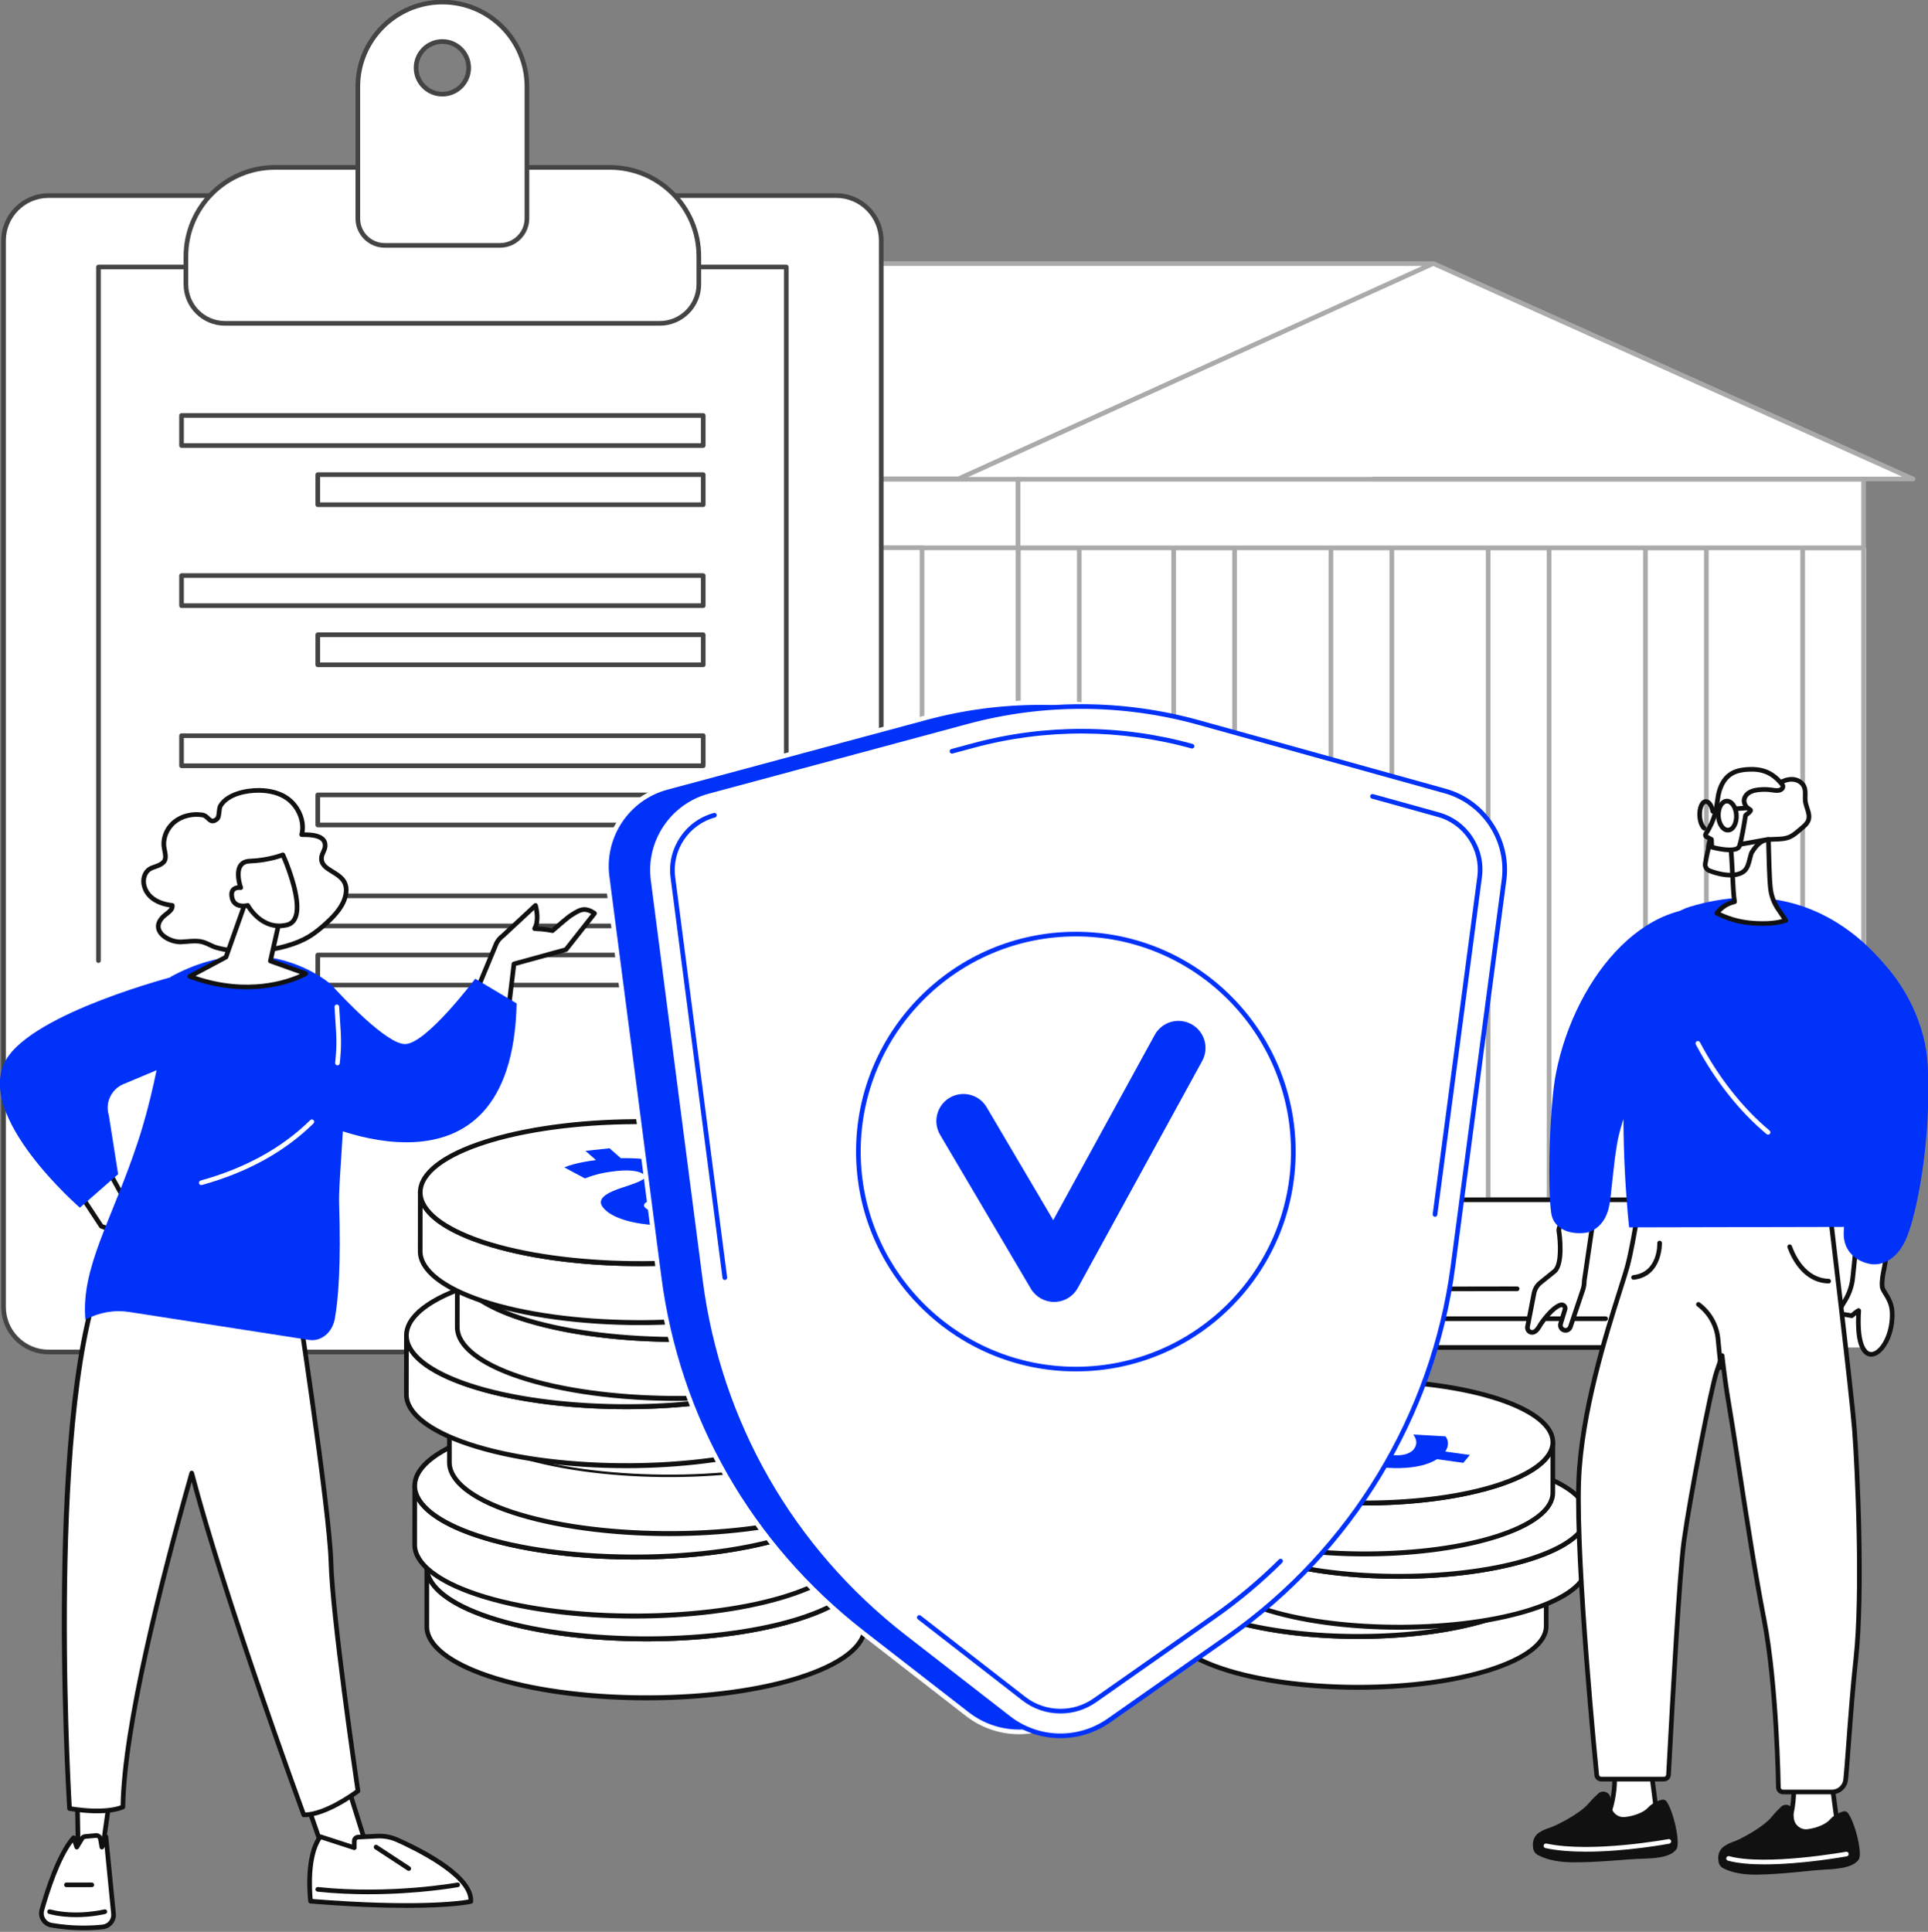 <svg xmlns="http://www.w3.org/2000/svg" width="523" height="524" viewBox="0 0 523 524" fill="none"><rect x="0" y="0" width="523" height="524" fill="#808080" stroke="none"/><g clip-path="url(#clip0_18202_1318)"><path d="M105.587 167.423H20.722V325.429H105.587V167.423Z" fill="white"></path><path d="M21.351 324.799H104.956V168.055H21.351V324.799ZM105.587 326.058H20.722C20.373 326.058 20.092 325.775 20.092 325.429V167.423C20.092 167.077 20.373 166.793 20.722 166.793H105.587C105.934 166.793 106.216 167.077 106.216 167.423V325.429C106.216 325.775 105.934 326.058 105.587 326.058Z" fill="#444444"></path><path d="M20.722 326.11C20.373 326.11 20.092 325.827 20.092 325.48V167.497C20.092 167.151 20.373 166.868 20.722 166.868C21.07 166.868 21.351 167.151 21.351 167.497V325.48C21.351 325.827 21.07 326.11 20.722 326.11Z" fill="#444444"></path><path d="M506.202 148.576H276.246V325.428H506.202V148.576Z" fill="white"></path><path d="M106.087 167.425H13.847C13.372 167.425 13.239 166.774 13.676 166.589L56.99 148.172L106.087 148.169V167.425Z" fill="white"></path><path d="M55.294 168.057H13.935C13.415 168.057 12.977 167.698 12.873 167.188C12.769 166.676 13.031 166.178 13.511 165.975L56.745 147.592C56.823 147.56 56.906 147.543 56.991 147.543L98.087 147.54C98.434 147.54 98.716 147.821 98.716 148.171C98.716 148.518 98.434 148.799 98.087 148.799L57.12 148.802L14.797 166.798H55.294C55.642 166.798 55.923 167.078 55.923 167.426C55.923 167.773 55.642 168.057 55.294 168.057Z" fill="#444444"></path><path d="M259.694 129.921H518.959L388.927 71.505L259.694 129.921Z" fill="white"></path><path d="M105.63 148.389H276.172V325.113H105.63V148.389Z" fill="white"></path><path d="M106.261 324.483H275.545V149.018H106.261V324.483ZM276.173 325.744H105.631C105.283 325.744 105.001 325.461 105.001 325.113V148.39C105.001 148.04 105.283 147.759 105.631 147.759H276.173C276.523 147.759 276.803 148.04 276.803 148.39V325.113C276.803 325.461 276.523 325.744 276.173 325.744Z" fill="#AAAAAA"></path><path d="M105.63 129.998H276.172V148.602H105.63V129.998Z" fill="white"></path><path d="M106.26 147.973H275.545V130.628H106.26V147.973ZM276.174 149.232H105.631C105.282 149.232 105.001 148.953 105.001 148.604V129.997C105.001 129.651 105.282 129.368 105.631 129.368H276.174C276.522 129.368 276.802 129.651 276.802 129.997V148.604C276.802 148.953 276.522 149.232 276.174 149.232Z" fill="#AAAAAA"></path><path d="M446.349 325.429H462.872V148.577H446.349V325.429Z" fill="white"></path><path d="M446.978 324.798H462.243V149.203H446.978V324.798ZM462.875 326.057H446.35C446 326.057 445.722 325.774 445.722 325.428V148.575C445.722 148.228 446 147.947 446.35 147.947H462.875C463.225 147.947 463.507 148.228 463.507 148.575V325.428C463.507 325.774 463.225 326.057 462.875 326.057Z" fill="#AAAAAA"></path><path d="M403.69 325.429H420.214V148.578H403.69V325.429Z" fill="white"></path><path d="M404.32 324.799H419.585V149.206H404.32V324.799ZM420.216 326.058H403.689C403.34 326.058 403.061 325.775 403.061 325.429V148.578C403.061 148.229 403.34 147.947 403.689 147.947H420.216C420.565 147.947 420.844 148.229 420.844 148.578V325.429C420.844 325.775 420.565 326.058 420.216 326.058Z" fill="#AAAAAA"></path><path d="M361.031 325.428H377.556V148.575H361.031V325.428Z" fill="white"></path><path d="M361.659 324.799H376.925V149.207H361.659V324.799ZM377.557 326.059H361.031C360.682 326.059 360.402 325.774 360.402 325.427V148.575C360.402 148.229 360.682 147.947 361.031 147.947H377.557C377.906 147.947 378.185 148.229 378.185 148.575V325.427C378.185 325.774 377.906 326.059 377.557 326.059Z" fill="#AAAAAA"></path><path d="M318.373 325.429H334.899V148.575H318.373V325.429Z" fill="white"></path><path d="M319.002 324.799H334.269V149.204H319.002V324.799ZM334.9 326.057H318.375C318.025 326.057 317.744 325.774 317.744 325.429V148.576C317.744 148.226 318.025 147.946 318.375 147.946H334.9C335.247 147.946 335.528 148.226 335.528 148.576V325.429C335.528 325.774 335.247 326.057 334.9 326.057Z" fill="#AAAAAA"></path><path d="M276.244 325.429H292.773V148.575H276.244V325.429Z" fill="white"></path><path d="M276.878 324.799H292.142V149.204H276.878V324.799ZM292.773 326.057H276.248C275.898 326.057 275.614 325.774 275.614 325.429V148.576C275.614 148.226 275.898 147.946 276.248 147.946H292.773C293.123 147.946 293.401 148.226 293.401 148.576V325.429C293.401 325.774 293.123 326.057 292.773 326.057Z" fill="#AAAAAA"></path><path d="M489.005 325.429H505.531V148.577H489.005V325.429Z" fill="white"></path><path d="M489.637 324.798H504.902V149.204H489.637V324.798ZM505.537 326.057H489.009C488.658 326.057 488.377 325.774 488.377 325.428V148.576C488.377 148.228 488.658 147.944 489.009 147.944H505.537C505.881 147.944 506.165 148.228 506.165 148.576V325.428C506.165 325.774 505.881 326.057 505.537 326.057Z" fill="#AAAAAA"></path><path d="M233.587 325.429H250.113V148.575H233.587V325.429Z" fill="white"></path><path d="M234.216 324.799H249.483V149.204H234.216V324.799ZM250.114 326.057H233.586C233.239 326.057 232.958 325.774 232.958 325.429V148.576C232.958 148.226 233.239 147.946 233.586 147.946H250.114C250.461 147.946 250.744 148.226 250.744 148.576V325.429C250.744 325.774 250.461 326.057 250.114 326.057Z" fill="#AAAAAA"></path><path d="M190.928 325.429H207.456V148.575H190.928V325.429Z" fill="white"></path><path d="M148.27 325.429H164.796V148.575H148.27V325.429Z" fill="white"></path><path d="M105.61 325.429H122.137V148.575H105.61V325.429Z" fill="white"></path><path d="M221.146 71.505H388.736L260.027 129.877H94.776C94.232 129.877 94.072 129.138 94.567 128.913L221.146 71.505Z" fill="white"></path><path d="M95.35 129.248H259.891L385.82 72.134H221.28L95.35 129.248ZM260.026 130.51H94.775C94.236 130.51 93.78 130.139 93.666 129.611C93.552 129.086 93.815 128.561 94.307 128.339L220.885 70.932C220.965 70.895 221.054 70.875 221.146 70.875H388.735C389.031 70.875 389.286 71.081 389.35 71.373C389.414 71.663 389.263 71.956 388.994 72.08L260.288 130.452C260.204 130.489 260.117 130.51 260.026 130.51Z" fill="#AAAAAA"></path><path d="M334.897 325.429H276.243V365.5H334.897V325.429Z" fill="white"></path><path d="M276.876 364.871H334.268V326.058H276.876V364.871ZM334.898 366.13H276.247C275.898 366.13 275.614 365.847 275.614 365.501V325.429C275.614 325.08 275.898 324.799 276.247 324.799H334.898C335.247 324.799 335.527 325.08 335.527 325.429V365.501C335.527 365.847 335.247 366.13 334.898 366.13Z" fill="#111111"></path><path d="M105.686 365.36H20.689V325.429H105.686V365.36Z" fill="white"></path><path d="M276.171 129.999H505.531V148.607H276.171V129.999Z" fill="white"></path><path d="M276.803 147.974H504.901V130.629H276.803V147.974ZM505.537 149.234H276.171C275.824 149.234 275.543 148.953 275.543 148.605V129.997C275.543 129.649 275.824 129.369 276.171 129.369H505.537C505.88 129.369 506.165 129.649 506.165 129.997V148.605C506.165 148.953 505.88 149.234 505.537 149.234Z" fill="#AAAAAA"></path><path d="M505.056 325.429H446.374V365.501H505.056V325.429Z" fill="white"></path><path d="M446.04 325.43H334.896V365.502H446.04V325.43Z" fill="white"></path><path d="M335.525 364.872H445.41V326.059H335.525V364.872ZM446.04 366.131H334.896C334.546 366.131 334.267 365.848 334.267 365.501V325.43C334.267 325.081 334.546 324.8 334.896 324.8H446.04C446.389 324.8 446.669 325.081 446.669 325.43V365.501C446.669 365.848 446.389 366.131 446.04 366.131Z" fill="#111111"></path><path d="M73.074 222.211H89.6V189.802H73.074V222.211Z" fill="white"></path><path d="M73.074 290.814H89.6V258.408H73.074V290.814Z" fill="white"></path><path d="M38.282 222.211H54.809V189.802H38.282V222.211Z" fill="white"></path><path d="M38.282 290.814H54.809V258.408H38.282V290.814Z" fill="white"></path><path d="M275.998 325.429H105.492V365.5H275.998V325.429Z" fill="white"></path><path d="M374.109 334.296H346.694C346.345 334.296 346.064 334.012 346.064 333.666C346.064 333.317 346.345 333.037 346.694 333.037H374.109C374.459 333.037 374.739 333.317 374.739 333.666C374.739 334.012 374.459 334.296 374.109 334.296Z" fill="white"></path><path d="M387.383 342.304H346.69C346.343 342.304 346.061 342.023 346.061 341.674C346.061 341.328 346.343 341.044 346.69 341.044H387.383C387.734 341.044 388.013 341.328 388.013 341.674C388.013 342.023 387.734 342.304 387.383 342.304Z" fill="white"></path><path d="M346.692 350.312C346.343 350.312 346.063 350.031 346.063 349.682C346.059 349.336 346.343 349.053 346.689 349.053L411.549 348.944C411.553 348.944 411.553 348.944 411.553 348.944C411.899 348.944 412.182 349.227 412.182 349.574C412.182 349.92 411.902 350.203 411.553 350.203L346.692 350.312Z" fill="#111111"></path><path d="M435.54 358.319H346.69C346.343 358.319 346.062 358.039 346.062 357.69C346.062 357.344 346.343 357.06 346.69 357.06H435.54C435.89 357.06 436.171 357.344 436.171 357.69C436.171 358.039 435.89 358.319 435.54 358.319Z" fill="#111111"></path><path d="M207.455 186.961C207.106 186.961 206.825 186.68 206.825 186.331V160.121C206.825 159.774 207.106 159.491 207.455 159.491C207.801 159.491 208.084 159.774 208.084 160.121V186.331C208.084 186.68 207.801 186.961 207.455 186.961Z" fill="#444444"></path><path d="M164.795 197.554C164.447 197.554 164.165 197.271 164.165 196.924V158.919C164.165 158.57 164.447 158.289 164.795 158.289C165.143 158.289 165.425 158.57 165.425 158.919V196.924C165.425 197.271 165.143 197.554 164.795 197.554Z" fill="#444444"></path><path d="M148.268 209.217C147.921 209.217 147.639 208.934 147.639 208.588V177.286C147.639 176.937 147.921 176.657 148.268 176.657C148.617 176.657 148.898 176.937 148.898 177.286V208.588C148.898 208.934 148.617 209.217 148.268 209.217Z" fill="#444444"></path><path d="M72.998 365.99H20.689C20.341 365.99 20.06 365.707 20.06 365.36V325.429C20.06 325.08 20.341 324.799 20.689 324.799H72.384C72.732 324.799 73.014 325.08 73.014 325.429C73.014 325.775 72.732 326.058 72.384 326.058H21.319V364.731H72.998C73.346 364.731 73.627 365.011 73.627 365.36C73.627 365.707 73.346 365.99 72.998 365.99Z" fill="#111111"></path><path d="M275.998 366.13H275.256C274.91 366.13 274.627 365.847 274.627 365.501C274.627 365.151 274.91 364.871 275.256 364.871H275.368V326.136C275.368 325.789 275.651 325.506 275.998 325.506C276.347 325.506 276.627 325.789 276.627 326.136V365.501C276.627 365.847 276.347 366.13 275.998 366.13Z" fill="#111111"></path><path d="M170.291 366.13H136.837C136.489 366.13 136.207 365.847 136.207 365.501C136.207 365.151 136.489 364.871 136.837 364.871H170.291C170.639 364.871 170.921 365.151 170.921 365.501C170.921 365.847 170.639 366.13 170.291 366.13Z" fill="#111111"></path><path d="M518.955 130.554H372.551C372.203 130.554 371.92 130.271 371.92 129.923C371.92 129.576 372.203 129.293 372.551 129.293H516.02L388.663 72.082C388.346 71.938 388.206 71.564 388.35 71.251C388.489 70.933 388.863 70.79 389.181 70.933L519.216 129.349C519.488 129.47 519.635 129.765 519.571 130.056C519.511 130.347 519.254 130.554 518.955 130.554Z" fill="#AAAAAA"></path><path d="M316.991 427.204L316.981 441.002C316.975 445.183 321.811 449.375 331.525 452.617C350.953 459.104 382.663 459.375 402.973 453.312C403.305 453.212 403.634 453.112 403.963 453.009C414.253 449.769 419.425 445.463 419.428 441.145L419.44 427.347C419.431 431.665 414.266 435.972 403.973 439.211C403.644 439.314 403.315 439.414 402.983 439.514C382.669 445.58 350.966 445.306 331.538 438.819C321.821 435.577 316.988 431.385 316.991 427.204Z" fill="white"></path><path d="M317.618 431.067L317.609 441.002C317.603 445.008 322.749 449.022 331.724 452.018C350.827 458.397 382.709 458.706 402.791 452.708C403.12 452.611 403.446 452.511 403.772 452.408C413.317 449.403 418.793 445.3 418.799 441.145L418.806 431.21C416.611 434.501 411.595 437.471 404.162 439.812C403.829 439.915 403.5 440.017 403.164 440.118C382.525 446.281 350.973 445.972 331.334 439.417C324.415 437.107 319.721 434.223 317.618 431.067ZM368.401 458.342C354.96 458.342 341.535 456.623 331.325 453.215C321.663 449.99 316.345 445.652 316.352 441.002L316.361 427.21C316.361 427.21 316.361 427.207 316.361 427.204C316.361 426.855 316.643 426.574 316.991 426.574C317.336 426.574 317.622 426.858 317.622 427.204C317.615 431.21 322.761 435.227 331.737 438.223C350.837 444.599 382.718 444.908 402.803 438.91C403.133 438.813 403.459 438.713 403.785 438.609C413.324 435.605 418.803 431.502 418.809 427.347C418.809 426.998 419.091 426.718 419.436 426.718C419.788 426.718 420.069 427.001 420.069 427.347L420.057 441.145C420.054 445.955 414.401 450.382 404.152 453.609C403.82 453.712 403.487 453.815 403.152 453.916C393.242 456.874 380.815 458.342 368.401 458.342Z" fill="#111111"></path><path d="M333.452 415.038C333.116 415.138 332.787 415.238 332.458 415.341C312.199 421.716 311.786 432.229 331.535 438.819C350.963 445.306 382.667 445.581 402.981 439.515C403.314 439.414 403.643 439.314 403.972 439.211C424.225 432.836 424.64 422.323 404.892 415.733C385.466 409.249 353.762 408.974 333.452 415.038Z" fill="white"></path><path d="M333.63 415.639C333.301 415.739 332.975 415.84 332.648 415.942C323.134 418.935 317.655 423.03 317.62 427.171C317.585 431.188 322.729 435.217 331.733 438.224C350.834 444.6 382.715 444.909 402.802 438.911C403.131 438.814 403.457 438.714 403.783 438.611C413.295 435.618 418.771 431.523 418.805 427.382C418.84 423.365 413.697 419.336 404.692 416.329C385.591 409.953 353.713 409.645 333.63 415.639ZM368.409 444.545C354.971 444.545 341.545 442.826 331.334 439.418C321.636 436.181 316.318 431.829 316.36 427.159C316.401 422.366 322.051 417.957 332.268 414.741C332.601 414.638 332.934 414.535 333.272 414.434C353.907 408.274 385.455 408.58 405.092 415.135C414.786 418.372 420.107 422.724 420.066 427.394C420.025 432.187 414.375 436.596 404.16 439.813C403.828 439.916 403.495 440.018 403.163 440.119C393.249 443.077 380.825 444.545 368.409 444.545Z" fill="#111111"></path><path d="M328.005 410.909L327.995 424.704C327.989 428.887 332.825 433.076 342.536 436.321C361.965 442.805 393.674 443.08 413.985 437.016C414.318 436.916 414.648 436.813 414.974 436.71C425.267 433.474 430.436 429.165 430.439 424.847L430.452 411.052C430.446 415.37 425.277 419.676 414.987 422.915C414.657 423.018 414.331 423.119 413.995 423.219C393.684 429.282 361.978 429.007 342.549 422.523C332.835 419.281 327.998 415.089 328.005 410.909Z" fill="white"></path><path d="M328.632 414.769L328.625 424.706C328.619 428.712 333.765 432.727 342.738 435.723C361.841 442.098 393.723 442.407 413.803 436.413C414.136 436.313 414.463 436.212 414.786 436.109C424.328 433.108 429.804 429.002 429.811 424.847L429.821 414.915C427.621 418.205 422.611 421.176 415.175 423.516C414.845 423.619 414.515 423.719 414.175 423.822C393.539 429.983 361.989 429.677 342.349 423.121C335.428 420.809 330.734 417.928 328.632 414.769ZM379.417 442.044C365.974 442.044 352.548 440.324 342.34 436.919C332.678 433.691 327.357 429.353 327.367 424.704L327.374 410.914C327.374 410.912 327.374 410.909 327.374 410.906C327.374 410.56 327.658 410.279 328.004 410.279C328.354 410.279 328.635 410.56 328.635 410.909C328.632 414.915 333.772 418.929 342.751 421.925C361.854 428.304 393.733 428.61 413.816 422.615C414.149 422.515 414.473 422.417 414.796 422.315C424.341 419.31 429.817 415.204 429.824 411.049C429.824 410.703 430.102 410.422 430.451 410.422C430.801 410.422 431.082 410.703 431.082 411.052L431.069 424.85C431.066 429.66 425.415 434.086 415.165 437.311C414.835 437.417 414.502 437.517 414.165 437.617C404.255 440.576 391.828 442.044 379.417 442.044Z" fill="#111111"></path><path d="M344.464 398.74C344.131 398.84 343.802 398.94 343.472 399.046C323.215 405.421 322.801 415.931 342.546 422.524C361.977 429.008 393.683 429.283 413.996 423.219C414.328 423.119 414.655 423.019 414.984 422.916C435.241 416.541 435.653 406.028 415.904 399.435C396.479 392.951 364.773 392.677 344.464 398.74Z" fill="white"></path><path d="M344.649 399.342C344.316 399.442 343.989 399.542 343.666 399.645C334.149 402.638 328.672 406.73 328.637 410.874C328.601 414.891 333.744 418.92 342.75 421.925C361.855 428.303 393.733 428.609 413.818 422.614C414.151 422.514 414.475 422.417 414.798 422.314C424.312 419.318 429.788 415.226 429.824 411.083C429.859 407.065 424.716 403.036 415.714 400.032C396.609 393.656 364.73 393.347 344.649 399.342ZM379.426 428.245C365.989 428.245 352.561 426.529 342.349 423.121C332.654 419.884 327.336 415.529 327.375 410.862C327.42 406.069 333.072 401.657 343.287 398.443C343.617 398.338 343.95 398.237 344.287 398.134C364.928 391.974 396.473 392.283 416.112 398.835C425.806 402.075 431.124 406.427 431.085 411.094C431.043 415.887 425.392 420.299 415.177 423.515C414.847 423.619 414.517 423.719 414.177 423.822C404.269 426.78 391.841 428.245 379.426 428.245Z" fill="#111111"></path><path d="M318.787 391.022L318.774 404.817C318.768 408.998 323.605 413.19 333.318 416.434C352.747 422.919 384.453 423.193 404.764 417.127C405.097 417.03 405.427 416.927 405.754 416.824C416.044 413.585 421.215 409.278 421.218 404.96L421.231 391.165C421.224 395.483 416.054 399.79 405.763 403.029C405.44 403.132 405.109 403.232 404.776 403.332C384.465 409.396 352.756 409.121 333.328 402.637C323.612 399.395 318.778 395.203 318.787 391.022Z" fill="white"></path><path d="M319.414 394.882L319.404 404.818C319.398 408.823 324.543 412.841 333.517 415.837C352.62 422.212 384.498 422.521 404.582 416.526C404.916 416.426 405.24 416.326 405.564 416.223C415.108 413.221 420.583 409.115 420.59 404.961L420.599 395.029C418.4 398.319 413.389 401.289 405.955 403.63C405.625 403.733 405.294 403.833 404.954 403.936C384.32 410.097 352.769 409.788 333.13 403.235C326.205 400.923 321.514 398.042 319.414 394.882ZM370.194 422.158C356.754 422.158 343.328 420.438 333.12 417.03C323.456 413.805 318.136 409.467 318.146 404.818L318.155 391.028C318.155 391.025 318.155 391.022 318.155 391.02C318.158 390.674 318.438 390.393 318.787 390.393C319.134 390.393 319.417 390.674 319.417 391.022C319.417 391.022 319.417 391.025 319.417 391.028C319.414 395.031 324.559 399.046 333.53 402.039C352.633 408.414 384.511 408.723 404.595 402.729C404.926 402.628 405.253 402.528 405.577 402.428C415.12 399.424 420.596 395.317 420.602 391.163C420.602 390.817 420.885 390.533 421.232 390.533C421.581 390.536 421.861 390.817 421.861 391.165L421.848 404.961C421.845 409.774 416.195 414.2 405.943 417.425C405.615 417.531 405.282 417.631 404.945 417.731C395.036 420.69 382.607 422.158 370.194 422.158Z" fill="#111111"></path><path d="M335.247 378.851C334.914 378.951 334.584 379.052 334.254 379.155C313.998 385.53 313.584 396.043 333.33 402.636C352.759 409.12 384.466 409.394 404.776 403.331C405.113 403.231 405.443 403.131 405.767 403.028C426.023 396.652 426.436 386.139 406.69 379.547C387.262 373.063 355.557 372.788 335.247 378.851Z" fill="white"></path><path d="M335.427 379.455C335.096 379.556 334.769 379.653 334.442 379.756C324.929 382.752 319.45 386.844 319.418 390.987C319.383 395.005 324.526 399.034 333.529 402.038C352.634 408.413 384.511 408.722 404.597 402.728C404.928 402.627 405.255 402.527 405.579 402.427C415.092 399.431 420.568 395.339 420.603 391.196C420.638 387.179 415.492 383.15 406.491 380.145C387.387 373.77 355.51 373.461 335.427 379.455ZM370.209 408.359C356.765 408.359 343.337 406.642 333.132 403.234C323.435 399.995 318.118 395.643 318.156 390.976C318.198 386.183 323.845 381.77 334.063 378.557C334.397 378.451 334.728 378.348 335.068 378.248C355.707 372.087 387.254 372.396 406.889 378.949C416.585 382.188 421.903 386.54 421.861 391.208C421.823 396 416.172 400.413 405.954 403.629C405.627 403.732 405.293 403.832 404.956 403.935C395.047 406.894 382.62 408.359 370.209 408.359Z" fill="#111111"></path><path d="M341.483 386.762L339.71 388.894L345.876 389.758C344.877 391.246 345.047 392.362 345.569 393.237L354.006 393.715C353.706 393.043 352.925 391.815 354.225 390.247C354.762 389.598 355.546 389.209 356.429 389.002C357.464 388.762 358.636 388.777 359.696 388.925C362.006 389.249 362.847 390.216 363.554 392.379C364.347 395.383 367.334 396.966 373.637 397.85C377.769 398.428 381.995 398.348 385.392 397.558C387.119 397.155 388.634 396.568 389.806 395.79L396.95 396.791L398.717 394.657L392.065 393.727C393.064 392.239 392.973 390.648 392.12 389.604L383.382 389.108C384.238 390.25 384.645 391.738 383.47 393.154C382.936 393.801 382.068 394.282 380.966 394.539C379.949 394.777 378.737 394.823 377.395 394.634C374.736 394.262 373.634 393.329 373.218 391.475C372.626 388.791 370.443 386.713 363.649 385.761C359.571 385.191 355.585 385.291 352.373 386.041C350.727 386.422 349.285 386.974 348.135 387.695L341.483 386.762Z" fill="#0032FA"></path><path d="M13.166 53.054H226.842C233.581 53.054 239.046 58.519 239.046 65.257V354.517C239.046 361.256 233.581 366.722 226.842 366.722H13.166C6.425 366.722 0.961 361.256 0.961 354.517V65.257C0.961 58.519 6.425 53.054 13.166 53.054Z" fill="white"></path><path d="M13.166 53.683C6.783 53.683 1.591 58.877 1.591 65.26V354.518C1.591 360.899 6.783 366.092 13.166 366.092H226.842C233.223 366.092 238.416 360.899 238.416 354.518V65.26C238.416 58.877 233.223 53.683 226.842 53.683H13.166ZM226.842 367.351H13.166C6.089 367.351 0.331 361.594 0.331 354.518V65.26C0.331 58.181 6.089 52.424 13.166 52.424H226.842C233.918 52.424 239.675 58.181 239.675 65.26V354.518C239.675 361.594 233.918 367.351 226.842 367.351Z" fill="#444444"></path><path d="M26.71 335.419H213.294V72.424H26.71V335.419Z" fill="white"></path><path d="M49.874 120.215H190.13V113.32H49.874V120.215ZM190.76 121.472H49.244C48.896 121.472 48.614 121.192 48.614 120.844V112.688C48.614 112.343 48.896 112.06 49.244 112.06H190.76C191.109 112.06 191.389 112.343 191.389 112.688V120.844C191.389 121.192 191.109 121.472 190.76 121.472Z" fill="#444444"></path><path d="M86.836 136.267H190.131V129.374H86.836V136.267ZM190.76 137.527H86.206C85.858 137.527 85.576 137.247 85.576 136.897V128.744C85.576 128.397 85.858 128.114 86.206 128.114H190.76C191.109 128.114 191.39 128.397 191.39 128.744V136.897C191.39 137.247 191.109 137.527 190.76 137.527Z" fill="#444444"></path><path d="M49.874 163.649H190.131V156.753H49.874V163.649ZM190.76 164.908H49.244C48.896 164.908 48.614 164.627 48.614 164.278V156.123C48.614 155.777 48.896 155.494 49.244 155.494H190.76C191.109 155.494 191.39 155.777 191.39 156.123V164.278C191.39 164.627 191.109 164.908 190.76 164.908Z" fill="#444444"></path><path d="M86.836 179.704H190.131V172.808H86.836V179.704ZM190.76 180.963H86.206C85.858 180.963 85.576 180.68 85.576 180.334V172.179C85.576 171.83 85.858 171.549 86.206 171.549H190.76C191.11 171.549 191.39 171.83 191.39 172.179V180.334C191.39 180.68 191.11 180.963 190.76 180.963Z" fill="#444444"></path><path d="M49.874 207.085H190.131V200.189H49.874V207.085ZM190.76 208.344H49.244C48.896 208.344 48.614 208.064 48.614 207.715V199.56C48.614 199.214 48.896 198.93 49.244 198.93H190.76C191.109 198.93 191.39 199.214 191.39 199.56V207.715C191.39 208.064 191.109 208.344 190.76 208.344Z" fill="#444444"></path><path d="M86.836 223.138H190.131V216.245H86.836V223.138ZM190.76 224.4H86.206C85.858 224.4 85.576 224.117 85.576 223.768V215.615C85.576 215.266 85.858 214.983 86.206 214.983H190.76C191.11 214.983 191.39 215.266 191.39 215.615V223.768C191.39 224.117 191.11 224.4 190.76 224.4Z" fill="#444444"></path><path d="M49.874 250.522H190.131V243.626H49.874V250.522ZM190.76 251.781H49.244C48.896 251.781 48.614 251.498 48.614 251.152V242.996C48.614 242.647 48.896 242.367 49.244 242.367H190.76C191.109 242.367 191.39 242.647 191.39 242.996V251.152C191.39 251.498 191.109 251.781 190.76 251.781Z" fill="#444444"></path><path d="M86.836 266.575H190.131V259.679H86.836V266.575ZM190.76 267.834H86.206C85.858 267.834 85.576 267.553 85.576 267.204V259.049C85.576 258.703 85.858 258.42 86.206 258.42H190.76C191.11 258.42 191.39 258.703 191.39 259.049V267.204C191.39 267.553 191.11 267.834 190.76 267.834Z" fill="#444444"></path><path d="M213.294 336.048H131.301C130.953 336.048 130.671 335.768 130.671 335.419C130.671 335.07 130.953 334.789 131.301 334.789H212.665V73.054H27.34V260.568C27.34 260.917 27.058 261.199 26.71 261.199C26.362 261.199 26.08 260.917 26.08 260.568V72.422C26.08 72.076 26.362 71.794 26.71 71.794H213.294C213.643 71.794 213.924 72.076 213.924 72.422V335.419C213.924 335.768 213.643 336.048 213.294 336.048Z" fill="#444444"></path><path d="M61.03 87.714H178.977C184.829 87.714 189.575 82.967 189.575 77.114V69.549C189.575 56.217 178.768 45.409 165.436 45.409H74.57C61.239 45.409 50.432 56.217 50.432 69.549V77.114C50.432 82.967 55.177 87.714 61.03 87.714Z" fill="white"></path><path d="M74.57 46.038C61.607 46.038 51.061 56.586 51.061 69.549V77.115C51.061 82.611 55.533 87.081 61.029 87.081H178.976C184.473 87.081 188.944 82.611 188.944 77.115V69.549C188.944 56.586 178.398 46.038 165.435 46.038H74.57ZM178.976 88.344H61.029C54.839 88.344 49.802 83.306 49.802 77.115V69.549C49.802 55.892 60.913 44.779 74.57 44.779H165.435C179.093 44.779 190.203 55.892 190.203 69.549V77.115C190.203 83.306 185.167 88.344 178.976 88.344Z" fill="#444444"></path><path d="M112.867 18.396C112.867 14.458 116.062 11.262 120.003 11.262C123.944 11.262 127.138 14.458 127.138 18.396C127.138 22.337 123.944 25.534 120.003 25.534C116.062 25.534 112.867 22.337 112.867 18.396ZM97.067 23.495V59.26C97.067 63.292 100.337 66.561 104.37 66.561H135.636C139.669 66.561 142.938 63.292 142.938 59.26V23.495C142.938 10.829 132.67 0.558 120.003 0.558C107.336 0.558 97.067 10.829 97.067 23.495Z" fill="white"></path><path d="M120.002 11.893C116.415 11.893 113.496 14.808 113.496 18.396C113.496 21.984 116.415 24.903 120.002 24.903C123.59 24.903 126.508 21.984 126.508 18.396C126.508 14.808 123.59 11.893 120.002 11.893ZM120.002 26.165C115.721 26.165 112.237 22.679 112.237 18.396C112.237 14.117 115.721 10.631 120.002 10.631C124.284 10.631 127.767 14.117 127.767 18.396C127.767 22.679 124.284 26.165 120.002 26.165ZM120.002 1.187C107.702 1.187 97.696 11.194 97.696 23.493V59.26C97.696 62.939 100.69 65.934 104.37 65.934H135.635C139.314 65.934 142.308 62.939 142.308 59.26V23.493C142.308 11.194 132.302 1.187 120.002 1.187ZM135.635 67.192H104.37C99.995 67.192 96.436 63.635 96.436 59.26V23.493C96.436 10.498 107.008 -0.071 120.002 -0.071C132.996 -0.071 143.568 10.498 143.568 23.493V59.26C143.568 63.635 140.009 67.192 135.635 67.192Z" fill="#444444"></path><path d="M115.788 425.199L115.775 441.197C115.769 446.047 121.376 450.906 132.64 454.666C155.169 462.186 191.934 462.503 215.487 455.473C215.873 455.356 216.256 455.241 216.634 455.121C228.569 451.364 234.561 446.371 234.57 441.363L234.581 425.365C234.575 430.372 228.581 435.365 216.648 439.123C216.268 439.24 215.887 439.357 215.498 439.475C191.948 446.505 155.182 446.187 132.652 438.668C121.388 434.908 115.781 430.046 115.788 425.199Z" fill="white"></path><path d="M116.414 429.336L116.405 441.197C116.398 445.89 122.389 450.58 132.839 454.068C155.007 461.467 192.002 461.828 215.306 454.869C215.689 454.755 216.07 454.637 216.445 454.52C227.556 451.023 233.931 446.227 233.94 441.363L233.948 429.505C231.522 433.414 225.653 436.948 216.837 439.723C216.453 439.844 216.07 439.961 215.678 440.078C191.765 447.218 155.208 446.86 132.453 439.266C124.235 436.521 118.739 433.091 116.414 429.336ZM175.399 461.204C159.826 461.204 144.27 459.213 132.44 455.264C121.28 451.538 115.138 446.542 115.146 441.197L115.158 425.207C115.158 425.204 115.158 425.202 115.158 425.199C115.158 424.85 115.44 424.569 115.788 424.569C116.136 424.569 116.417 424.852 116.417 425.199V425.216C116.425 429.903 122.414 434.587 132.851 438.069C155.02 445.469 192.014 445.827 215.317 438.871C215.704 438.756 216.081 438.639 216.456 438.522C227.567 435.025 233.943 430.229 233.951 425.365C233.951 425.016 234.234 424.735 234.581 424.735C234.93 424.735 235.21 425.018 235.21 425.365L235.199 441.363C235.19 446.894 228.663 451.993 216.823 455.722C216.439 455.842 216.056 455.959 215.667 456.077C204.184 459.505 189.784 461.204 175.399 461.204Z" fill="#111111"></path><path d="M134.876 411.089C134.487 411.206 134.106 411.321 133.725 411.441C110.234 418.835 109.755 431.025 132.653 438.668C155.182 446.187 191.948 446.505 215.498 439.475C215.887 439.357 216.268 439.24 216.648 439.123C240.135 431.729 240.613 419.539 217.716 411.896C195.191 404.376 158.427 404.058 134.876 411.089Z" fill="white"></path><path d="M135.056 411.693C134.671 411.807 134.292 411.925 133.914 412.042C122.837 415.53 116.46 420.309 116.418 425.159C116.377 429.866 122.367 434.57 132.852 438.07C155.021 445.469 192.014 445.827 215.318 438.871C215.704 438.756 216.082 438.639 216.457 438.522C227.534 435.034 233.909 430.255 233.952 425.405C233.992 420.701 228.003 415.994 217.519 412.494C195.351 405.094 158.36 404.737 135.056 411.693ZM175.413 445.206C159.839 445.206 144.283 443.215 132.453 439.266C121.254 435.526 115.112 430.513 115.158 425.147C115.207 419.636 121.732 414.557 133.536 410.84C133.92 410.72 134.304 410.603 134.696 410.485C158.609 403.346 195.165 403.704 217.916 411.298C229.116 415.038 235.257 420.051 235.211 425.416C235.162 430.927 228.638 436.007 216.838 439.724C216.454 439.844 216.071 439.961 215.679 440.078C204.199 443.506 189.797 445.206 175.413 445.206Z" fill="#111111"></path><path d="M112.503 403.011L112.49 419.009C112.483 423.857 118.09 428.718 129.355 432.478C151.884 439.998 188.65 440.316 212.202 433.282C212.588 433.168 212.969 433.051 213.349 432.93C225.282 429.176 231.276 424.183 231.282 419.175L231.296 403.177C231.288 408.185 225.296 413.178 213.361 416.932C212.983 417.052 212.6 417.17 212.213 417.284C188.663 424.317 151.896 424 129.367 416.48C118.103 412.72 112.496 407.858 112.503 403.011Z" fill="white"></path><path d="M113.129 407.149L113.119 419.009C113.112 423.699 119.103 428.392 129.553 431.88C151.721 439.28 188.716 439.638 212.021 432.681C212.404 432.567 212.782 432.45 213.16 432.329C224.271 428.833 230.646 424.04 230.652 419.175L230.663 407.318C228.234 411.223 222.365 414.76 213.552 417.533C213.168 417.653 212.782 417.773 212.393 417.888C188.48 425.03 151.924 424.672 129.167 417.078C120.95 414.334 115.453 410.903 113.129 407.149ZM172.114 439.017C156.541 439.017 140.984 437.025 129.155 433.076C117.994 429.351 111.852 424.355 111.859 419.009L111.873 403.02C111.873 403.017 111.873 403.014 111.873 403.011C111.873 402.662 112.155 402.382 112.502 402.382C112.85 402.382 113.132 402.665 113.132 403.011C113.132 403.014 113.132 403.014 113.132 403.017C113.131 407.704 119.12 412.394 129.566 415.882C151.735 423.282 188.729 423.639 212.032 416.68C212.416 416.566 212.796 416.451 213.174 416.331C224.282 412.834 230.658 408.039 230.666 403.177C230.666 402.828 230.947 402.548 231.296 402.548C231.642 402.548 231.925 402.828 231.925 403.177L231.911 419.175C231.905 424.707 225.378 429.806 213.538 433.531C213.154 433.651 212.771 433.772 212.382 433.886C200.899 437.314 186.498 439.017 172.114 439.017Z" fill="#111111"></path><path d="M131.59 388.901C131.201 389.016 130.82 389.133 130.438 389.253C106.948 396.647 106.469 408.837 129.367 416.48C151.896 424 188.662 424.317 212.213 417.284C212.599 417.17 212.982 417.052 213.36 416.932C236.85 409.541 237.328 397.351 214.43 389.708C191.905 382.188 155.141 381.871 131.59 388.901Z" fill="white"></path><path d="M131.771 389.505C131.385 389.62 131.007 389.734 130.629 389.854C119.552 393.34 113.175 398.121 113.133 402.971C113.092 407.675 119.082 412.382 129.566 415.882C151.735 423.282 188.729 423.639 212.033 416.68C212.417 416.566 212.797 416.451 213.175 416.331C224.249 412.846 230.624 408.065 230.667 403.217C230.707 398.51 224.715 393.806 214.231 390.304C192.066 382.907 155.074 382.549 131.771 389.505ZM172.127 423.018C156.554 423.018 140.997 421.024 129.168 417.078C117.969 413.338 111.827 408.325 111.873 402.96C111.921 397.449 118.447 392.367 130.25 388.653C130.634 388.532 131.019 388.415 131.41 388.298C155.322 381.158 191.877 381.516 214.631 389.11C225.828 392.847 231.972 397.861 231.926 403.229C231.877 408.74 225.353 413.819 213.553 417.533C213.169 417.653 212.783 417.773 212.394 417.888C200.911 421.316 186.512 423.018 172.127 423.018Z" fill="#111111"></path><path d="M121.916 380.649L121.903 396.647C121.896 401.497 127.503 406.356 138.768 410.116C161.297 417.636 198.063 417.954 221.616 410.923C222.002 410.809 222.383 410.691 222.763 410.571C234.695 406.814 240.69 401.821 240.696 396.813L240.71 380.815C240.702 385.822 234.707 390.816 222.775 394.573C222.394 394.693 222.013 394.807 221.627 394.925C198.075 401.955 161.309 401.638 138.78 394.118C127.516 390.358 121.909 385.499 121.916 380.649Z" fill="white"></path><path d="M122.542 384.79L122.533 396.65C122.526 401.34 128.516 406.03 138.967 409.521C161.134 416.921 198.129 417.278 221.433 410.319C221.819 410.205 222.197 410.09 222.574 409.97C233.685 406.474 240.061 401.678 240.066 396.813L240.075 384.955C237.649 388.864 231.78 392.398 222.964 395.174C222.583 395.294 222.197 395.411 221.808 395.529C197.895 402.668 161.336 402.31 138.581 394.716C130.364 391.975 124.867 388.541 122.542 384.79ZM181.528 416.655C165.954 416.655 150.397 414.663 138.569 410.714C127.408 406.989 121.266 401.993 121.273 396.647L121.286 380.658C121.286 380.655 121.286 380.652 121.286 380.649C121.286 380.303 121.568 380.02 121.916 380.02C122.264 380.02 122.545 380.303 122.545 380.652V380.666C122.553 385.353 128.542 390.037 138.98 393.523C161.147 400.919 198.143 401.28 221.447 394.321C221.831 394.207 222.208 394.089 222.586 393.972C233.697 390.475 240.072 385.679 240.078 380.815C240.081 380.469 240.361 380.185 240.707 380.185C241.057 380.185 241.34 380.469 241.34 380.815L241.326 396.816C241.32 402.347 234.793 407.446 222.952 411.172C222.569 411.292 222.185 411.41 221.793 411.527C210.313 414.955 195.912 416.655 181.528 416.655Z" fill="#111111"></path><path d="M141.004 366.539C140.615 366.657 140.234 366.774 139.853 366.894C116.362 374.285 115.883 386.475 138.781 394.118C161.31 401.638 198.075 401.955 221.628 394.925C222.014 394.807 222.395 394.693 222.775 394.573C246.262 387.179 246.742 374.989 223.845 367.346C201.317 359.826 164.555 359.509 141.004 366.539Z" fill="white"></path><path d="M110.246 362.23L110.233 378.228C110.227 383.075 115.834 387.937 127.098 391.697C149.627 399.217 186.393 399.534 209.943 392.504C210.333 392.387 210.713 392.269 211.094 392.152C223.026 388.395 229.021 383.402 229.026 378.394L229.038 362.396C229.032 367.403 223.037 372.396 211.105 376.154C210.725 376.271 210.344 376.388 209.958 376.506C186.406 383.536 149.64 383.218 127.11 375.699C115.846 371.939 110.239 367.077 110.246 362.23Z" fill="white"></path><path d="M110.873 366.367L110.864 378.228C110.857 382.921 116.847 387.611 127.298 391.099C149.466 398.499 186.461 398.859 209.764 391.9C210.15 391.786 210.528 391.668 210.903 391.551C222.014 388.054 228.389 383.259 228.398 378.394L228.406 366.536C225.98 370.445 220.111 373.979 211.295 376.755C210.912 376.875 210.528 376.992 210.139 377.109C186.225 384.249 149.668 383.891 126.912 376.297C118.695 373.553 113.198 370.122 110.873 366.367ZM169.859 398.235C154.285 398.235 138.729 396.244 126.899 392.295C115.739 388.569 109.597 383.573 109.604 378.228L109.617 362.238C109.617 362.236 109.617 362.233 109.617 362.23C109.617 361.881 109.899 361.6 110.247 361.6C110.595 361.6 110.876 361.884 110.876 362.23V362.247C110.884 366.931 116.873 371.618 127.311 375.101C149.478 382.5 186.473 382.858 209.778 375.902C210.162 375.787 210.54 375.67 210.917 375.553C222.028 372.056 228.404 367.26 228.409 362.396C228.409 362.047 228.693 361.766 229.039 361.766C229.388 361.766 229.668 362.05 229.668 362.396L229.657 378.394C229.648 383.925 223.124 389.024 211.284 392.753C210.9 392.873 210.517 392.99 210.125 393.108C198.645 396.536 184.243 398.235 169.859 398.235Z" fill="#111111"></path><path d="M129.334 348.12C128.945 348.237 128.564 348.352 128.183 348.472C104.692 355.866 104.213 368.056 127.111 375.699C149.64 383.219 186.406 383.536 209.958 376.506C210.344 376.388 210.725 376.271 211.105 376.154C234.592 368.76 235.073 356.57 212.176 348.927C189.648 341.407 152.885 341.09 129.334 348.12Z" fill="white"></path><path d="M129.515 348.724C129.129 348.838 128.751 348.956 128.373 349.073C117.296 352.561 110.919 357.34 110.877 362.19C110.836 366.897 116.826 371.601 127.311 375.101C149.478 382.5 186.473 382.858 209.779 375.902C210.162 375.787 210.54 375.67 210.917 375.553C221.991 372.065 228.369 367.286 228.409 362.436C228.449 357.729 222.46 353.025 211.976 349.525C189.81 342.125 152.818 341.768 129.515 348.724ZM169.871 382.237C154.298 382.237 138.741 380.245 126.912 376.297C115.713 372.557 109.571 367.543 109.617 362.178C109.665 356.667 116.191 351.588 127.995 347.871C128.378 347.751 128.763 347.634 129.155 347.516C153.066 340.377 189.621 340.735 212.374 348.329C223.574 352.069 229.717 357.082 229.668 362.447C229.623 367.958 223.096 373.037 211.295 376.754C210.912 376.875 210.528 376.992 210.139 377.109C198.656 380.537 184.256 382.237 169.871 382.237Z" fill="#111111"></path><path d="M124.049 343.982L124.037 359.984C124.03 364.831 129.637 369.69 140.902 373.452C163.431 380.972 200.198 381.29 223.747 374.257C224.137 374.142 224.517 374.025 224.898 373.905C236.83 370.15 242.822 365.154 242.83 360.15L242.842 344.148C242.836 349.156 236.841 354.149 224.909 357.906C224.529 358.026 224.148 358.144 223.762 358.258C200.209 365.289 163.443 364.971 140.914 357.454C129.65 353.691 124.043 348.833 124.049 343.982Z" fill="white"></path><path d="M124.676 348.123L124.667 359.984C124.66 364.674 130.65 369.366 141.101 372.854C163.268 380.254 200.264 380.612 223.567 373.653C223.953 373.538 224.331 373.424 224.706 373.304C235.817 369.807 242.192 365.011 242.201 360.147L242.209 348.292C239.783 352.198 233.914 355.732 225.098 358.507C224.715 358.627 224.331 358.745 223.942 358.862C200.026 366.001 163.469 365.647 140.715 358.049C132.498 355.308 127.001 351.874 124.676 348.123ZM183.661 379.988C168.088 379.988 152.531 377.996 140.702 374.048C129.542 370.322 123.4 365.326 123.407 359.981L123.42 343.991C123.42 343.988 123.42 343.985 123.42 343.983C123.42 343.636 123.702 343.353 124.049 343.353C124.397 343.356 124.679 343.636 124.679 343.985V344.003C124.687 348.687 130.676 353.371 141.114 356.856C163.281 364.256 200.275 364.614 223.581 357.654C223.965 357.54 224.343 357.426 224.72 357.305C235.831 353.809 242.207 349.013 242.212 344.148C242.212 343.802 242.496 343.519 242.842 343.519C243.191 343.519 243.471 343.802 243.471 344.151L243.46 360.15C243.451 365.681 236.927 370.78 225.087 374.506C224.703 374.626 224.32 374.743 223.928 374.86C212.445 378.288 198.046 379.988 183.661 379.988Z" fill="#111111"></path><path d="M143.138 329.873C142.749 329.99 142.368 330.107 141.986 330.228C118.496 337.619 118.017 349.808 140.914 357.454C163.443 364.971 200.21 365.289 223.762 358.258C224.148 358.144 224.529 358.026 224.909 357.906C248.396 350.512 248.877 338.325 225.977 330.68C203.452 323.163 166.689 322.842 143.138 329.873Z" fill="white"></path><path d="M183.167 325.486C168.83 325.486 154.5 327.14 143.318 330.476C142.932 330.591 142.554 330.708 142.176 330.828C131.098 334.314 124.722 339.095 124.679 343.945C124.639 348.649 130.629 353.357 141.114 356.856C163.281 364.256 200.275 364.613 223.582 357.654C223.965 357.54 224.343 357.425 224.72 357.305C235.794 353.82 242.172 349.039 242.212 344.188C242.252 339.484 236.263 334.777 225.779 331.278C214.25 327.429 198.704 325.486 183.167 325.486ZM183.674 363.99C168.1 363.99 152.544 361.998 140.715 358.049C129.516 354.312 123.374 349.299 123.42 343.934C123.468 338.423 129.994 333.341 141.798 329.627C142.181 329.506 142.566 329.386 142.958 329.269C166.869 322.132 203.426 322.487 226.177 330.082C237.377 333.821 243.52 338.835 243.471 344.2C243.426 349.711 236.899 354.793 225.098 358.507C224.715 358.627 224.331 358.745 223.942 358.862C212.459 362.29 198.057 363.99 183.674 363.99Z" fill="#111111"></path><path d="M113.998 323.417L113.985 339.418C113.978 344.266 119.585 349.127 130.85 352.887C153.379 360.407 190.145 360.725 213.698 353.691C214.084 353.577 214.465 353.459 214.845 353.339C226.778 349.585 232.772 344.589 232.778 339.584L232.79 323.583C232.784 328.591 226.789 333.584 214.857 337.341C214.476 337.461 214.096 337.578 213.709 337.693C190.157 344.726 153.391 344.409 130.862 336.886C119.598 333.126 113.991 328.267 113.998 323.417Z" fill="white"></path><path d="M114.625 327.558L114.615 339.418C114.609 344.108 120.599 348.801 131.049 352.289C153.218 359.689 190.211 360.047 213.515 353.087C213.901 352.973 214.279 352.859 214.657 352.738C225.765 349.242 232.14 344.446 232.149 339.581L232.157 327.727C229.731 331.632 223.862 335.166 215.046 337.942C214.663 338.062 214.279 338.179 213.89 338.297C189.977 345.436 153.42 345.081 130.663 337.484C122.446 334.743 116.949 331.309 114.625 327.558ZM173.61 359.423C158.037 359.423 142.48 357.431 130.651 353.482C119.49 349.757 113.348 344.761 113.355 339.416L113.368 323.426C113.368 323.423 113.368 323.42 113.368 323.417C113.369 323.071 113.65 322.788 113.998 322.788C114.346 322.791 114.627 323.071 114.627 323.42V323.437C114.635 328.121 120.624 332.806 131.062 336.291C153.23 343.688 190.226 344.048 213.529 337.089C213.913 336.975 214.291 336.86 214.668 336.74C225.779 333.243 232.155 328.448 232.16 323.583C232.163 323.237 232.444 322.954 232.79 322.954C233.139 322.954 233.422 323.237 233.422 323.586L233.408 339.584C233.399 345.115 226.875 350.215 215.035 353.94C214.651 354.06 214.268 354.178 213.876 354.295C202.396 357.723 187.994 359.423 173.61 359.423Z" fill="#111111"></path><path d="M133.086 309.308C132.697 309.425 132.316 309.542 131.935 309.662C108.444 317.053 107.965 329.243 130.863 336.886C153.392 344.409 190.157 344.726 213.71 337.693C214.096 337.579 214.477 337.461 214.857 337.341C238.344 329.947 238.825 317.76 215.927 310.114C193.399 302.597 156.637 302.277 133.086 309.308Z" fill="white"></path><path d="M133.266 309.911C132.88 310.029 132.502 310.143 132.124 310.263C121.047 313.749 114.67 318.53 114.628 323.38C114.587 328.084 120.577 332.791 131.062 336.291C153.23 343.688 190.226 344.048 213.529 337.089C213.913 336.975 214.29 336.86 214.668 336.74C225.745 333.255 232.12 328.474 232.16 323.623C232.203 318.919 226.211 314.212 215.727 310.713C193.562 303.316 156.569 302.955 133.266 309.911ZM173.622 343.425C158.049 343.425 142.492 341.433 130.663 337.484C119.464 333.747 113.322 328.734 113.368 323.369C113.416 317.858 119.942 312.776 131.745 309.062C132.129 308.941 132.514 308.821 132.905 308.704C156.818 301.567 193.373 301.922 216.125 309.516C227.324 313.256 233.468 318.27 233.422 323.635C233.373 329.146 226.849 334.228 215.046 337.942C214.662 338.062 214.279 338.18 213.89 338.297C202.407 341.725 188.007 343.425 173.622 343.425Z" fill="#111111"></path><path d="M158.819 312.172L161.669 314.664C159.091 314.999 157.148 315.388 155.643 315.792C154.599 316.069 153.766 316.358 153.078 316.641L158.67 319.635C159.388 319.374 160.362 318.982 161.81 318.593C163.138 318.238 164.866 317.883 167.161 317.637C171.489 317.168 173.793 317.812 174.702 318.604C175.77 319.54 174.118 320.387 169.493 321.904C162.929 323.947 161.512 325.85 164.429 328.399C167.31 330.923 173.966 332.623 182.275 332.362L185.58 335.252L192.105 334.548L189.029 331.856C191.487 331.538 193.751 331.089 195.585 330.597C197.004 330.216 198.166 329.81 198.961 329.418L193.173 326.319C192.145 326.797 190.818 327.289 189.205 327.721C187.596 328.153 185.703 328.525 183.539 328.757C179.743 329.166 176.434 328.823 175.138 327.69C173.909 326.614 175.264 325.704 179.381 324.465C185.342 322.676 188.582 320.736 185.444 317.989C182.591 315.494 176.229 313.986 168.421 314.158L165.345 311.468L158.819 312.172Z" fill="#0032FA"></path><path d="M396.756 237.648L382.902 342.433C377.546 382.955 355.455 419.381 321.998 442.859L289.632 465.57C281.38 471.362 270.316 471.096 262.355 464.912L234.038 442.922C203.595 419.284 183.731 384.569 178.77 346.348L164.678 237.761C163.256 226.803 170.159 216.479 180.832 213.604L251.261 194.653C271.793 189.127 293.429 189.215 313.912 194.907L380.785 213.486C391.388 216.434 398.199 226.736 396.756 237.648Z" fill="#0032FA"></path><path d="M282.122 191.203C271.797 191.203 261.475 192.557 251.423 195.26L180.995 214.216C170.674 216.994 163.927 227.08 165.302 237.681L179.395 346.265C184.367 384.58 203.91 418.729 234.426 442.424L262.741 464.415C270.534 470.466 281.196 470.724 289.271 465.056L321.634 442.344C354.854 419.032 376.959 382.586 382.28 342.351L396.134 237.566C397.527 227.028 390.856 216.937 380.615 214.091L313.745 195.512C303.407 192.642 292.763 191.203 282.122 191.203ZM276.434 470.398C271.332 470.398 266.24 468.73 261.97 465.41L233.652 443.42C218.437 431.605 205.87 417.135 196.301 400.416C186.734 383.696 180.625 365.532 178.146 346.429L164.054 237.842C162.598 226.621 169.74 215.941 180.668 213.001L251.095 194.045C271.721 188.494 293.501 188.582 314.082 194.3L380.952 212.879C391.794 215.892 398.858 226.576 397.382 237.73L383.525 342.517C378.162 383.098 355.868 419.862 322.357 443.374L289.994 466.089C285.894 468.967 281.157 470.398 276.434 470.398Z" fill="white"></path><path d="M407.997 238.716L394.142 343.507C388.782 384.027 366.691 420.451 333.233 443.932L300.869 466.643C292.619 472.435 281.555 472.166 273.592 465.982L245.277 443.995C214.836 420.353 194.968 385.641 190.009 347.418L175.917 238.834C174.494 227.872 181.397 217.55 192.069 214.678L262.498 195.723C283.028 190.199 304.669 190.286 325.153 195.977L392.023 214.557C402.625 217.503 409.44 227.81 407.997 238.716Z" fill="white"></path><path d="M293.357 192.278C283.034 192.278 272.71 193.629 262.66 196.331L192.231 215.288C181.911 218.065 175.164 228.156 176.54 238.752L190.632 347.339C195.605 385.651 215.148 419.802 245.662 443.498L273.977 465.488C281.77 471.537 292.432 471.797 300.51 466.129L332.872 443.418C366.094 420.102 388.197 383.657 393.518 343.425L407.372 238.634C408.764 228.1 402.093 218.009 391.85 215.167L324.983 196.586C314.647 193.713 304.004 192.278 293.357 192.278ZM287.671 471.471C282.571 471.471 277.481 469.8 273.204 466.481L244.892 444.494C229.674 432.676 217.108 418.208 207.54 401.489C197.971 384.77 191.862 366.605 189.383 347.499L175.292 238.917C173.835 227.693 180.977 217.012 191.905 214.071L262.334 195.117C282.959 189.567 304.74 189.654 325.318 195.374L392.188 213.953C403.031 216.962 410.093 227.649 408.618 238.802L394.763 343.588C389.399 384.171 367.103 420.932 333.595 444.448L301.233 467.159C297.128 470.038 292.397 471.471 287.671 471.471Z" fill="#0032FA"></path><path d="M196.624 347.19C196.312 347.19 196.043 346.958 196 346.641L181.908 238.058C180.88 230.134 185.923 222.591 193.639 220.514C193.974 220.425 194.32 220.623 194.412 220.96C194.501 221.295 194.303 221.641 193.965 221.73C186.856 223.644 182.209 230.595 183.157 237.894L197.25 346.48C197.293 346.824 197.05 347.141 196.707 347.184C196.678 347.187 196.652 347.19 196.624 347.19Z" fill="#0032FA"></path><path d="M258.233 204.413C257.956 204.413 257.701 204.227 257.627 203.946C257.535 203.609 257.735 203.265 258.07 203.174L264.068 201.56C283.471 196.341 304.185 196.426 323.534 201.8C323.869 201.895 324.066 202.241 323.972 202.576C323.88 202.91 323.531 203.108 323.197 203.013C304.068 197.7 283.58 197.614 264.394 202.776L258.396 204.39C258.342 204.404 258.288 204.413 258.233 204.413Z" fill="#0032FA"></path><path d="M389.273 330.044C389.246 330.044 389.218 330.041 389.19 330.039C388.844 329.993 388.603 329.675 388.648 329.332L400.758 237.761C401.716 230.506 397.119 223.551 390.066 221.591L372.138 216.615C371.805 216.52 371.606 216.174 371.7 215.84C371.792 215.503 372.141 215.307 372.475 215.402L390.403 220.379C398.056 222.507 403.045 230.05 402.004 237.93L389.898 329.495C389.855 329.812 389.586 330.044 389.273 330.044Z" fill="#0032FA"></path><path d="M287.678 464.77C283.884 464.77 280.293 463.539 277.297 461.21L248.983 439.223C248.708 439.008 248.656 438.613 248.871 438.338C249.086 438.064 249.481 438.015 249.755 438.227L278.069 460.217C280.842 462.369 284.164 463.508 287.678 463.508C290.914 463.508 294.025 462.526 296.674 460.666L329.04 437.955C335.39 433.497 341.41 428.464 346.933 422.987C347.182 422.741 347.579 422.744 347.823 422.99C348.069 423.236 348.066 423.636 347.82 423.88C342.246 429.408 336.171 434.49 329.761 438.985L297.398 461.696C294.537 463.705 291.175 464.77 287.678 464.77Z" fill="#0032FA"></path><path d="M232.847 312.363C232.847 344.944 259.261 371.358 291.841 371.358C324.421 371.358 350.835 344.944 350.835 312.363C350.835 279.783 324.421 253.369 291.841 253.369C259.261 253.369 232.847 279.783 232.847 312.363Z" fill="white"></path><path d="M291.842 253.999C259.659 253.999 233.477 280.181 233.477 312.364C233.477 344.546 259.659 370.728 291.842 370.728C324.024 370.728 350.206 344.546 350.206 312.364C350.206 280.181 324.024 253.999 291.842 253.999ZM291.842 371.987C258.964 371.987 232.218 345.239 232.218 312.364C232.218 279.486 258.964 252.74 291.842 252.74C324.717 252.74 351.465 279.486 351.465 312.364C351.465 345.239 324.717 371.987 291.842 371.987Z" fill="#0032FA"></path><path d="M285.947 353.142C283.351 353.142 280.945 351.771 279.626 349.531L255.02 307.811C252.96 304.32 254.122 299.819 257.613 297.762C261.107 295.701 265.605 296.863 267.662 300.354L285.712 330.957L313.233 280.727C315.182 277.171 319.643 275.869 323.197 277.817C326.754 279.766 328.056 284.224 326.107 287.781L292.385 349.328C291.115 351.642 288.702 353.099 286.064 353.139C286.024 353.142 285.987 353.142 285.947 353.142Z" fill="#0032FA"></path><path d="M79.708 478.879L88.199 503.393L100.06 502.784L91.588 475.686L79.708 478.879Z" fill="white"></path><path d="M80.524 479.312L88.64 502.741L99.218 502.197L91.168 476.45L80.524 479.312ZM88.2 504.023C87.932 504.023 87.693 503.854 87.604 503.599L79.113 479.085C79.056 478.92 79.07 478.739 79.151 478.585C79.233 478.43 79.376 478.316 79.544 478.27L91.425 475.077C91.754 474.988 92.089 475.174 92.189 475.497L100.662 502.598C100.72 502.784 100.689 502.984 100.577 503.144C100.466 503.305 100.288 503.405 100.093 503.413L88.232 504.023C88.221 504.023 88.21 504.023 88.2 504.023Z" fill="#111111"></path><path d="M84.246 515.689C84.246 515.689 82.773 503.682 86.898 498.2L96.107 501.19V499.396C96.107 498.818 96.559 498.343 97.136 498.311L102.272 498.042C104.188 497.942 106.097 498.306 107.848 499.09C114 501.848 128.158 508.956 127.71 515.769C127.71 515.769 116.564 518.293 84.246 515.689Z" fill="white"></path><path d="M84.819 515.102C112.679 517.314 124.64 515.669 127.085 515.248C126.783 508.77 112.159 501.711 107.59 499.665C105.933 498.921 104.108 498.577 102.304 498.672L97.168 498.941C96.926 498.952 96.736 499.153 96.736 499.396V501.19C96.736 501.39 96.64 501.582 96.477 501.699C96.314 501.817 96.103 501.851 95.912 501.788L87.143 498.941C83.978 503.662 84.607 512.845 84.819 515.102ZM110.387 517.506C103.878 517.506 95.289 517.211 84.195 516.316C83.897 516.293 83.657 516.064 83.621 515.766C83.56 515.265 82.165 503.442 86.395 497.822C86.556 497.605 86.838 497.519 87.092 497.602L95.477 500.323V499.396C95.477 498.483 96.191 497.731 97.102 497.682L102.239 497.413C104.234 497.31 106.266 497.69 108.105 498.515C115.858 501.991 128.795 508.859 128.338 515.812C128.32 516.09 128.121 516.324 127.849 516.384C127.548 516.453 122.678 517.506 110.387 517.506Z" fill="#111111"></path><path d="M99.933 513.806C95.583 513.806 90.91 513.615 86.142 513.108C85.796 513.074 85.546 512.762 85.583 512.416C85.619 512.069 85.922 511.818 86.275 511.858C105.864 513.929 123.861 510.673 124.04 510.642C124.38 510.579 124.71 510.805 124.773 511.145C124.837 511.489 124.61 511.815 124.268 511.878C124.131 511.903 113.633 513.806 99.933 513.806Z" fill="#111111"></path><path d="M110.876 507.468C110.757 507.468 110.637 507.434 110.53 507.365L101.666 501.55C101.376 501.359 101.294 500.97 101.485 500.678C101.676 500.389 102.065 500.306 102.357 500.497L111.222 506.312C111.512 506.501 111.593 506.893 111.403 507.182C111.282 507.368 111.081 507.468 110.876 507.468Z" fill="#111111"></path><path d="M30.599 481.987L27.637 502.784H21.224L20.867 482.33L30.599 481.987Z" fill="white"></path><path d="M21.843 502.154H27.091L29.871 482.642L21.508 482.937L21.843 502.154ZM27.637 503.413H21.225C20.881 503.413 20.601 503.139 20.595 502.795L20.238 482.339C20.232 481.996 20.503 481.712 20.846 481.701L30.578 481.357C30.762 481.346 30.944 481.426 31.069 481.566C31.193 481.704 31.25 481.89 31.224 482.076L28.261 502.875C28.217 503.185 27.951 503.413 27.637 503.413Z" fill="#111111"></path><path d="M97.105 485.796C97.105 485.796 90.181 438.977 89.79 423.811C89.399 408.645 79.566 345.139 79.566 345.139L68.889 344.389C69.57 342.317 69.949 341.184 69.949 341.184L30.917 338.926C11.404 370.746 18.857 490.551 18.857 490.551C29.415 492.274 33.339 490.116 33.339 490.116C33.613 469.311 42.873 431.76 52.01 399.569C61.216 434.693 82.407 492.28 82.407 492.28C88.603 492.311 97.105 485.796 97.105 485.796Z" fill="white"></path><path d="M52.01 398.939C52.012 398.939 52.014 398.939 52.016 398.939C52.3 398.942 52.547 399.134 52.62 399.408C61.3 432.53 80.9 486.328 82.844 491.641C88.078 491.407 94.933 486.605 96.427 485.515C95.772 481.045 89.529 438.141 89.16 423.828C88.793 409.584 79.942 351.723 79.02 345.731L68.846 345.015C68.652 345.001 68.475 344.901 68.367 344.738C68.259 344.578 68.231 344.374 68.292 344.191C68.641 343.127 68.912 342.308 69.092 341.765L31.259 339.576C12.952 370.288 18.966 481.526 19.456 490.007C27.638 491.272 31.618 490.122 32.717 489.701C33.12 468.074 43.085 428.707 51.405 399.397C51.481 399.125 51.729 398.939 52.01 398.939ZM82.452 492.909C82.436 492.909 82.42 492.909 82.403 492.909C82.141 492.906 81.907 492.743 81.816 492.497C81.609 491.933 61.387 436.87 51.991 401.949C43.774 431.116 34.244 469.256 33.969 490.125C33.966 490.354 33.841 490.56 33.643 490.668C33.475 490.763 29.407 492.912 18.756 491.172C18.465 491.123 18.247 490.883 18.229 490.588C17.924 485.69 10.986 370.222 30.38 338.597C30.502 338.4 30.72 338.282 30.953 338.297L69.985 340.557C70.181 340.569 70.361 340.669 70.47 340.832C70.581 340.995 70.608 341.198 70.546 341.384C70.546 341.387 70.26 342.237 69.74 343.816L79.611 344.509C79.904 344.532 80.144 344.752 80.189 345.041C80.287 345.676 90.032 408.763 90.419 423.797C90.805 438.75 97.659 485.235 97.728 485.704C97.761 485.93 97.67 486.156 97.488 486.293C97.135 486.565 88.785 492.909 82.452 492.909Z" fill="#111111"></path><path d="M27.893 522.668C24.825 522.997 19.804 523.212 13.953 522.202C12.034 521.873 10.819 519.961 11.346 518.087C12.814 512.868 15.978 502.981 19.959 498.483L20.827 501.024L22.218 498.706C22.409 498.389 22.739 498.18 23.108 498.145L25.997 497.877C26.6 497.819 27.146 498.237 27.251 498.832L27.637 501.024L28.734 498.2L30.79 519.091C30.965 520.877 29.676 522.476 27.893 522.668Z" fill="white"></path><path d="M19.729 499.759C16.188 504.438 13.366 513.234 11.953 518.259C11.748 518.988 11.857 519.741 12.261 520.382C12.662 521.017 13.318 521.455 14.059 521.581C19.785 522.568 24.706 522.376 27.826 522.041C29.257 521.89 30.305 520.593 30.164 519.154L28.366 500.887L28.224 501.253C28.121 501.516 27.864 501.679 27.576 501.651C27.295 501.622 27.066 501.41 27.017 501.133L26.631 498.941C26.583 498.669 26.334 498.477 26.055 498.503L23.167 498.772C22.998 498.789 22.846 498.884 22.758 499.03L21.367 501.347C21.241 501.559 21.002 501.676 20.761 501.651C20.517 501.625 20.311 501.459 20.231 501.227L19.729 499.759ZM22.655 523.572C20.085 523.572 17.091 523.383 13.845 522.823C12.753 522.637 11.787 521.99 11.197 521.054C10.608 520.121 10.441 518.98 10.74 517.918C12.275 512.461 15.451 502.626 19.487 498.065C19.635 497.899 19.863 497.822 20.082 497.865C20.302 497.911 20.482 498.068 20.555 498.28L20.985 499.536L21.678 498.38C21.971 497.894 22.484 497.57 23.05 497.519L25.939 497.247C26.836 497.161 27.692 497.796 27.866 498.695L28.148 497.971C28.253 497.699 28.534 497.536 28.82 497.576C29.109 497.616 29.333 497.848 29.361 498.14L31.417 519.031C31.626 521.154 30.075 523.069 27.96 523.295C26.53 523.449 24.731 523.572 22.655 523.572Z" fill="#111111"></path><path d="M20.609 520.024C18.339 520.024 15.8 519.804 13.283 519.143C12.947 519.054 12.746 518.708 12.834 518.373C12.922 518.035 13.272 517.835 13.603 517.924C20.672 519.781 28.212 517.941 28.288 517.921C28.624 517.838 28.967 518.044 29.051 518.379C29.136 518.716 28.931 519.06 28.593 519.143C28.383 519.197 25.004 520.024 20.609 520.024Z" fill="#111111"></path><path d="M24.897 511.889H18.02C17.672 511.889 17.391 511.609 17.391 511.26C17.391 510.91 17.672 510.63 18.02 510.63H24.897C25.245 510.63 25.527 510.91 25.527 511.26C25.527 511.609 25.245 511.889 24.897 511.889Z" fill="#111111"></path><path d="M69.836 257.956C74.967 257.59 80.144 256.259 83.806 254.062C85.546 253.017 87.107 251.701 88.604 250.333C90.942 248.19 93.247 245.698 93.809 242.576C94.946 236.252 87.002 236.922 87.207 232.707C87.26 231.628 88.082 230.709 88.192 229.633C88.528 226.329 83.85 226.406 81.847 226.389C82.789 222.786 80.898 218.64 77.883 216.522C75.714 215 72.996 214.422 70.345 214.388C66.91 214.345 61.804 215.295 59.826 218.528C59.269 219.441 59.624 221.521 58.846 222.159C56.897 223.753 56.63 221.312 54.909 221.046C52.282 220.64 49.461 221.235 47.385 222.895C45.309 224.554 44.089 227.319 44.523 229.943C44.75 231.31 45.313 232.953 44.306 233.906C42.56 235.56 40.24 234.758 39.21 237.525C38.469 239.514 39.34 241.852 40.914 243.277C42.487 244.702 44.629 245.343 46.737 245.589C46.886 247.011 45.13 247.735 44.141 248.765C40.557 252.502 45.802 255.633 49.115 255.495C51.117 255.412 53.169 254.989 55.094 255.547C56.342 255.91 57.447 256.666 58.696 257.026C61.894 257.945 65.851 258.242 69.836 257.956Z" fill="white"></path><path d="M52.837 254.634C53.651 254.634 54.466 254.708 55.27 254.943C55.94 255.138 56.558 255.432 57.156 255.716C57.741 255.993 58.292 256.254 58.87 256.419C61.902 257.292 65.781 257.616 69.791 257.327C75.094 256.949 80.084 255.561 83.482 253.521C85.292 252.433 86.872 251.066 88.178 249.867C90.357 247.872 92.655 245.432 93.189 242.464C93.749 239.348 91.867 238.201 89.875 236.985C88.201 235.96 86.47 234.904 86.578 232.678C86.612 231.997 86.874 231.416 87.129 230.855C87.332 230.409 87.523 229.985 87.565 229.571C87.624 228.99 87.498 228.535 87.178 228.18C86.164 227.05 83.486 227.03 82.047 227.018H81.841C81.647 227.015 81.464 226.924 81.347 226.769C81.229 226.615 81.188 226.417 81.237 226.228C82.066 223.061 80.469 219.109 77.521 217.037C75.692 215.753 73.207 215.054 70.337 215.017C66.855 214.971 62.142 215.95 60.363 218.857C60.189 219.143 60.126 219.747 60.07 220.282C59.974 221.189 59.876 222.131 59.245 222.646C57.618 223.976 56.645 223.046 56 222.428C55.631 222.076 55.283 221.742 54.813 221.67C52.254 221.272 49.62 221.913 47.778 223.387C45.822 224.949 44.764 227.545 45.145 229.84C45.181 230.057 45.226 230.283 45.272 230.512C45.522 231.768 45.833 233.328 44.74 234.363C43.945 235.116 43.055 235.419 42.27 235.688C41.178 236.063 40.317 236.358 39.801 237.746C39.198 239.362 39.83 241.443 41.336 242.808C42.611 243.964 44.453 244.688 46.811 244.965C47.103 244.999 47.333 245.231 47.363 245.523C47.506 246.877 46.455 247.692 45.527 248.41C45.181 248.679 44.853 248.931 44.595 249.2C43.618 250.219 43.337 251.212 43.759 252.147C44.504 253.798 47.201 254.943 49.088 254.866C49.595 254.846 50.105 254.803 50.616 254.76C51.348 254.697 52.092 254.634 52.837 254.634ZM66.963 258.689C63.866 258.689 60.942 258.328 58.522 257.63C57.845 257.435 57.221 257.141 56.617 256.852C56.037 256.577 55.49 256.319 54.919 256.15C53.601 255.77 52.203 255.887 50.723 256.013C50.194 256.059 49.666 256.105 49.14 256.125C46.784 256.228 43.6 254.857 42.611 252.665C42.161 251.667 41.982 250.107 43.686 248.33C44.009 247.993 44.389 247.698 44.756 247.415C45.4 246.914 45.858 246.536 46.035 246.13C43.707 245.769 41.844 244.968 40.491 243.743C38.612 242.041 37.842 239.394 38.62 237.305C39.344 235.359 40.681 234.901 41.861 234.498C42.59 234.249 43.278 234.012 43.874 233.448C44.421 232.93 44.293 232.049 44.037 230.761C43.988 230.518 43.94 230.277 43.902 230.046C43.442 227.27 44.655 224.271 46.991 222.403C49.104 220.714 52.1 219.973 55.006 220.425C55.867 220.557 56.424 221.089 56.871 221.518C57.513 222.131 57.685 222.297 58.447 221.673C58.677 221.484 58.758 220.712 58.817 220.151C58.89 219.453 58.966 218.729 59.289 218.199C61.343 214.843 66.552 213.715 70.353 213.758C73.478 213.798 76.207 214.577 78.246 216.007C81.419 218.236 83.173 222.231 82.619 225.765C84.38 225.791 86.87 225.948 88.115 227.339C88.677 227.965 88.914 228.758 88.819 229.696C88.755 230.317 88.512 230.855 88.276 231.376C88.061 231.851 87.858 232.298 87.837 232.738C87.768 234.149 88.816 234.861 90.531 235.909C92.585 237.162 95.141 238.721 94.429 242.687C93.829 246.024 91.362 248.659 89.03 250.797C87.676 252.036 86.036 253.458 84.13 254.602C80.568 256.74 75.375 258.191 69.881 258.583C68.898 258.654 67.922 258.689 66.963 258.689Z" fill="#111111"></path><path d="M134.663 255.867C135.031 255.135 135.597 254.428 136.434 253.801L145.264 245.592C145.264 245.592 146.412 249.549 145.02 251.881C147.73 251.97 149.875 252.434 149.875 252.434C149.875 252.434 153.909 248.88 154.914 248.264C155.918 247.652 157.23 246.682 158.581 246.699C159.935 246.716 161.278 247.752 161.278 247.752L153.521 257.584L139.417 261.464L136.488 285.752L126.197 276.232L134.663 255.867Z" fill="white"></path><path d="M126.947 276.069L136.01 284.453L138.791 261.39C138.822 261.135 139.003 260.926 139.25 260.858L153.154 257.032L160.355 247.904C159.902 247.646 159.227 247.337 158.572 247.329C158.563 247.329 158.553 247.329 158.543 247.329C157.576 247.329 156.573 247.964 155.686 248.525C155.533 248.622 155.385 248.716 155.242 248.802C154.456 249.283 151.402 251.927 150.291 252.906C150.142 253.037 149.937 253.089 149.743 253.049C149.722 253.043 147.616 252.597 144.999 252.511C144.776 252.502 144.574 252.379 144.467 252.182C144.36 251.987 144.365 251.75 144.479 251.558C145.306 250.173 145.109 248.055 144.887 246.802L136.863 254.262C136.847 254.279 136.83 254.293 136.812 254.305C136.115 254.828 135.586 255.441 135.236 256.128L126.947 276.069ZM136.488 286.382C136.331 286.382 136.178 286.324 136.06 286.216L125.77 276.696C125.576 276.515 125.515 276.235 125.615 275.992L134.082 255.624C134.088 255.61 134.094 255.598 134.101 255.584C134.534 254.72 135.183 253.959 136.029 253.318L144.835 245.131C144.996 244.982 145.222 244.928 145.432 244.985C145.642 245.042 145.808 245.205 145.868 245.417C145.913 245.569 146.829 248.797 145.975 251.297C147.708 251.409 149.096 251.641 149.693 251.755C150.624 250.937 153.671 248.284 154.586 247.726C154.723 247.643 154.865 247.555 155.013 247.46C155.993 246.839 157.211 246.07 158.544 246.07C158.559 246.07 158.574 246.07 158.589 246.07C160.135 246.09 161.6 247.206 161.662 247.254C161.796 247.357 161.882 247.509 161.903 247.675C161.923 247.841 161.876 248.01 161.772 248.141L154.016 257.973C153.932 258.079 153.817 258.153 153.688 258.191L139.991 261.959L137.113 285.829C137.085 286.064 136.927 286.264 136.705 286.344C136.634 286.37 136.561 286.382 136.488 286.382Z" fill="#111111"></path><path d="M26.336 311.954L34.383 326.499L42.588 321.998L56.671 325.921C56.671 325.921 54.294 329.017 47.487 326.262L57.851 331.81C57.851 331.81 54.698 333.833 48.503 329.89L54.443 334.714C54.443 334.714 49.646 333.272 47.09 332.995C44.535 332.72 44.535 332.72 44.535 332.72C44.535 332.72 41.715 332.831 39.457 333.627C37.198 334.422 34.01 334.923 30.747 333.767C27.483 332.611 27.483 332.611 27.483 332.611L17.439 317.342L26.336 311.954Z" fill="white"></path><path d="M27.892 332.088L30.956 333.172C34.379 334.385 37.62 333.604 39.248 333.032C41.569 332.213 44.39 332.093 44.509 332.09C44.54 332.088 44.571 332.088 44.602 332.093L47.158 332.368C48.427 332.505 50.203 332.914 51.705 333.304L48.105 330.376C47.846 330.168 47.796 329.793 47.991 329.521C48.187 329.249 48.557 329.177 48.84 329.358C52.417 331.635 54.875 331.839 56.233 331.658L47.19 326.817C46.894 326.657 46.775 326.296 46.917 325.993C47.059 325.689 47.415 325.552 47.723 325.678C51.829 327.34 54.162 326.788 55.297 326.19L42.666 322.673L34.685 327.051C34.379 327.22 33.999 327.109 33.831 326.805L26.102 312.833L18.324 317.543L27.892 332.088ZM54.443 335.344C54.383 335.344 54.322 335.335 54.262 335.318C54.215 335.304 49.491 333.887 47.023 333.621L44.515 333.349C44.153 333.369 41.656 333.518 39.666 334.219C37.882 334.849 34.325 335.702 30.536 334.36L27.272 333.203C27.143 333.161 27.032 333.072 26.957 332.957L16.913 317.689C16.818 317.546 16.787 317.371 16.824 317.205C16.861 317.036 16.966 316.893 17.112 316.805L26.009 311.416C26.156 311.325 26.332 311.302 26.498 311.345C26.664 311.391 26.804 311.499 26.887 311.648L34.629 325.646L42.285 321.446C42.429 321.366 42.599 321.346 42.757 321.391L56.839 325.315C57.041 325.369 57.202 325.523 57.267 325.721C57.334 325.918 57.297 326.139 57.169 326.305C57.09 326.408 55.67 328.193 52.113 328.024L58.147 331.255C58.344 331.361 58.471 331.561 58.48 331.784C58.489 332.007 58.379 332.219 58.191 332.339C58.088 332.405 56.264 333.527 52.81 332.577L54.841 334.228C55.074 334.417 55.141 334.743 55 335.009C54.888 335.221 54.672 335.344 54.443 335.344Z" fill="#111111"></path><path d="M140.147 272.18L128.907 265.479C128.907 265.479 115.636 283.168 109.885 283.203C104.859 283.234 92.888 270.432 89.954 267.207C89.7 266.927 89.235 267.081 89.196 267.459L85.46 303.954C85.46 303.954 138.85 330.11 140.147 272.18Z" fill="#0032FA"></path><path d="M89.54 266.829C89.54 266.829 71.815 251.051 46.243 264.984C46.243 264.984 44.326 288.788 37.35 309.854C30.375 330.92 21.902 343.865 23.161 357.938C26.897 355.955 31.034 355.242 35.1 355.875L83.846 363.449C87.1 363.955 90.158 361.46 90.829 357.706C91.769 352.455 92.539 343.055 91.992 326.353C91.673 316.613 97.105 276.988 89.54 266.829Z" fill="#0032FA"></path><path d="M49.067 287.529L33.462 294.079C30.177 295.458 28.472 299.106 29.521 302.512L32.042 318.49L21.667 327.569C21.667 327.569 -7.082 302.712 1.604 287.529C8.992 274.613 47.822 264.669 47.822 264.669L49.067 287.529Z" fill="#0032FA"></path><path d="M76.743 245.592L73.354 260.674L82.949 264.088C82.949 264.088 70.153 271.768 51.487 264.844L61.304 259.604L67.848 241.188L76.743 245.592Z" fill="white"></path><path d="M53.043 264.726C67.232 269.531 77.821 265.794 81.351 264.188L73.143 261.267C72.843 261.161 72.67 260.846 72.74 260.534L76.02 245.938L68.204 242.066L61.898 259.813C61.845 259.962 61.739 260.085 61.601 260.159L53.043 264.726ZM66.907 268.343C62.385 268.343 57.098 267.596 51.268 265.433C51.036 265.347 50.875 265.133 50.859 264.884C50.842 264.638 50.972 264.403 51.191 264.286L60.793 259.164L67.255 240.979C67.315 240.807 67.445 240.673 67.612 240.604C67.778 240.538 67.966 240.544 68.127 240.624L77.022 245.028C77.283 245.157 77.421 245.446 77.358 245.729L74.091 260.268L83.16 263.496C83.391 263.579 83.552 263.785 83.577 264.028C83.6 264.268 83.483 264.503 83.274 264.629C83.184 264.683 76.919 268.34 66.907 268.343Z" fill="#111111"></path><path d="M67.219 245.592C67.219 245.592 63.566 246.59 62.925 243.437C62.284 240.287 65.306 240.765 65.306 240.765C65.306 240.765 62.703 233.743 67.797 233.565C72.892 233.385 76.743 231.871 76.743 231.871C76.743 231.871 79.797 238.621 80.466 244.104C80.87 247.409 80.405 250.253 77.879 250.874C70.966 252.577 67.219 245.592 67.219 245.592Z" fill="white"></path><path d="M67.216 244.962C67.445 244.962 67.661 245.085 67.773 245.294C67.917 245.56 71.381 251.824 77.729 250.262C79.568 249.81 80.279 247.764 79.841 244.178C79.299 239.734 77.12 234.349 76.4 232.661C75.129 233.093 71.877 234.052 67.82 234.195C66.842 234.229 66.168 234.541 65.761 235.148C64.778 236.613 65.526 239.543 65.897 240.547C65.974 240.756 65.935 240.991 65.793 241.165C65.651 241.337 65.428 241.423 65.208 241.388C64.935 241.345 64.137 241.331 63.746 241.743C63.46 242.044 63.392 242.573 63.542 243.311C63.679 243.984 63.977 244.453 64.451 244.748C65.49 245.391 67.038 244.988 67.054 244.985C67.108 244.968 67.163 244.962 67.216 244.962ZM75.753 251.77C70.808 251.77 67.76 247.629 66.908 246.296C66.21 246.404 64.877 246.49 63.795 245.824C63.016 245.343 62.516 244.585 62.309 243.563C62.07 242.393 62.248 241.486 62.839 240.87C63.31 240.378 63.933 240.192 64.449 240.132C64.08 238.782 63.581 236.138 64.714 234.446C65.353 233.494 66.383 232.984 67.775 232.936C72.705 232.761 76.475 231.299 76.513 231.285C76.825 231.162 77.178 231.305 77.317 231.611C77.443 231.891 80.419 238.513 81.091 244.027C81.748 249.406 79.789 251.051 78.03 251.486C77.232 251.681 76.472 251.77 75.753 251.77Z" fill="#111111"></path><path d="M54.598 321.449C54.323 321.449 54.069 321.265 53.992 320.988C53.899 320.653 54.096 320.304 54.431 320.212C66.515 316.867 76.52 311.353 84.167 303.825C84.414 303.582 84.812 303.585 85.057 303.831C85.301 304.08 85.298 304.477 85.05 304.723C77.248 312.401 67.059 318.023 54.767 321.426C54.711 321.443 54.654 321.449 54.598 321.449Z" fill="white"></path><path d="M91.549 288.98C91.528 288.98 91.506 288.98 91.484 288.977C91.138 288.94 90.886 288.631 90.922 288.284C91.422 283.483 91.286 281.44 90.99 276.965C90.916 275.857 90.833 274.607 90.748 273.133C90.728 272.787 90.993 272.489 91.34 272.469C91.687 272.449 91.985 272.715 92.005 273.062C92.091 274.53 92.173 275.777 92.246 276.879C92.548 281.428 92.686 283.506 92.175 288.416C92.142 288.739 91.868 288.98 91.549 288.98Z" fill="white"></path><path d="M499.604 335.083C499.259 335.083 498.98 334.806 498.976 334.459C498.947 331.675 499.516 325.769 500.012 320.555C500.152 319.108 500.288 317.705 500.402 316.429C501.382 305.624 500.435 295.117 497.661 286.047C497.558 285.714 497.746 285.363 498.08 285.26C498.414 285.156 498.763 285.345 498.866 285.677C501.687 294.903 502.653 305.576 501.654 316.544C501.54 317.82 501.404 319.225 501.265 320.676C500.769 325.858 500.207 331.729 500.236 334.445C500.24 334.794 499.961 335.077 499.612 335.083C499.612 335.083 499.608 335.083 499.604 335.083Z" fill="white"></path><path d="M470.776 215.211C471.601 214.119 472.602 213.186 473.845 212.638C474.699 212.263 475.632 212.09 476.555 211.964C477.924 211.777 479.318 211.723 480.691 211.881C481.264 211.95 481.923 212.256 482.474 212.267C483.083 212.278 483.771 211.835 484.344 211.651C485.284 211.348 486.315 211.276 487.259 211.564C488.203 211.853 489.046 212.534 489.424 213.445C489.925 214.659 489.561 216.046 489.73 217.347C489.954 219.084 491.128 220.788 490.57 222.449C490.26 223.36 489.482 224.023 488.74 224.639C487.77 225.443 486.848 226.354 485.713 226.906C483.685 227.896 481.469 227.468 479.314 227.788C477.477 228.055 476.248 229.575 475.297 231.042C474.987 231.521 474.868 232.18 474.724 232.721C474.393 233.971 474.148 235.351 473.135 236.259C471.914 237.354 468.888 238.1 463.732 236.187C462.928 235.888 462.442 235.059 462.59 234.216C462.784 233.088 463.044 231.654 463.404 230.303C463.404 227.727 465.079 225.025 466.492 223.004C467.728 221.235 468.481 219.181 469.489 217.268C469.864 216.558 470.289 215.859 470.776 215.211Z" fill="white"></path><path d="M503.805 332.948C503.906 334.894 503.02 342.113 502.604 346.491C502.372 348.892 501.553 351.198 500.221 353.21C499.6 354.151 499.372 354.724 499.02 355.167C498.627 355.662 498.964 356.392 499.596 356.423L502.327 356.881C502.327 356.881 504.228 355.239 504.209 355.528C502.956 374.828 513.716 367.222 513.282 355.966C513.137 352.234 510.682 350.451 510.574 348.941C510.349 345.913 511.617 343.106 511.879 338.957C512.055 336.244 503.592 329.074 503.805 332.948Z" fill="white"></path><path d="M504.183 354.844C504.296 354.844 504.378 354.885 504.475 354.933C504.7 355.045 504.854 355.314 504.839 355.568C504.277 364.218 506.231 366.127 506.845 366.508C507.373 366.834 507.991 366.8 508.672 366.402C510.777 365.174 512.843 360.945 512.652 355.992C512.566 353.851 511.656 352.389 510.93 351.216C510.428 350.412 509.994 349.719 509.942 348.987C509.811 347.247 510.155 345.573 510.514 343.799C510.818 342.303 511.136 340.757 511.252 338.918C511.334 337.613 508.216 334.156 505.782 332.857C504.913 332.396 504.539 332.439 504.49 332.477C504.49 332.477 504.412 332.568 504.43 332.917C504.509 334.371 504.075 338.471 503.652 342.434C503.494 343.911 503.341 345.339 503.229 346.552C502.989 349.038 502.132 351.462 500.746 353.557C500.458 353.995 500.26 354.347 500.084 354.656C499.893 354.999 499.724 355.294 499.511 355.56C499.477 355.605 499.47 355.654 499.492 355.706C499.511 355.743 499.548 355.792 499.623 355.794C499.649 355.794 499.676 355.797 499.698 355.803L502.139 356.212C503.431 355.107 503.899 354.844 504.183 354.844ZM507.605 367.987C507.107 367.987 506.624 367.852 506.183 367.578C504.187 366.345 503.27 362.596 503.513 356.71C503.259 356.916 502.985 357.145 502.738 357.36C502.596 357.483 502.409 357.534 502.222 357.505L499.518 357.051C499.009 357.011 498.56 356.696 498.346 356.227C498.129 355.746 498.197 355.191 498.522 354.776C498.676 354.587 498.814 354.344 498.987 354.034C499.166 353.726 499.384 353.337 499.698 352.864C500.967 350.939 501.754 348.715 501.974 346.432C502.09 345.216 502.244 343.782 502.401 342.303C502.794 338.568 503.244 334.34 503.173 332.983C503.124 332.033 503.509 331.593 503.846 331.392C504.517 330.992 505.494 331.192 506.83 332.007C509.234 333.475 512.641 336.926 512.506 338.998C512.386 340.923 512.046 342.586 511.75 344.051C511.391 345.808 511.084 347.327 511.196 348.895C511.23 349.316 511.585 349.888 511.997 350.55C512.761 351.783 513.813 353.468 513.91 355.943C514.127 361.572 511.698 366.093 509.305 367.489C508.736 367.821 508.159 367.987 507.605 367.987Z" fill="#111111"></path><path d="M498.908 498.529L484.247 497.333L484.813 495.759C486.149 492.059 486.74 488.133 486.554 484.204L486.441 481.783L496.929 483.715L498.908 498.529Z" fill="white"></path><path d="M485.113 496.772L498.178 497.836L496.362 484.253L487.105 482.545L487.181 484.173C487.375 488.205 486.776 492.176 485.402 495.974L485.113 496.772ZM498.905 499.158C498.891 499.158 498.876 499.156 498.854 499.156L484.192 497.959C483.995 497.942 483.819 497.836 483.713 497.673C483.607 497.507 483.582 497.301 483.651 497.118L484.218 495.545C485.533 491.905 486.107 488.099 485.924 484.233L485.811 481.812C485.796 481.62 485.877 481.434 486.023 481.309C486.165 481.183 486.363 481.129 486.553 481.163L497.042 483.097C497.308 483.146 497.517 483.363 497.55 483.632L499.534 498.443C499.556 498.632 499.497 498.823 499.366 498.961C499.245 499.087 499.081 499.158 498.905 499.158Z" fill="#111111"></path><path d="M449.813 495.075L435.695 493.856L436.248 492.342C437.551 488.786 438.14 485.006 437.98 481.22L437.879 478.888L447.974 480.797L449.813 495.075Z" fill="white"></path><path d="M436.565 493.298L449.087 494.38L447.407 481.332L438.54 479.655L438.607 481.192C438.771 485.081 438.178 488.906 436.84 492.56L436.565 493.298ZM449.811 495.705C449.794 495.705 449.777 495.702 449.757 495.702L435.639 494.483C435.442 494.466 435.267 494.36 435.16 494.194C435.056 494.028 435.032 493.822 435.103 493.639L435.656 492.128C436.937 488.628 437.507 484.969 437.346 481.246L437.249 478.914C437.239 478.722 437.319 478.536 437.464 478.41C437.611 478.285 437.806 478.233 437.993 478.27L448.091 480.179C448.359 480.23 448.56 480.448 448.597 480.717L450.435 494.993C450.461 495.181 450.398 495.373 450.267 495.51C450.146 495.633 449.985 495.705 449.811 495.705Z" fill="#111111"></path><path d="M465.651 372.13C464.145 376.537 458.414 406.284 456.805 417.939C455.34 428.538 453.044 473.811 452.609 481.412C452.572 482.067 452.033 482.576 451.372 482.576H434.362C433.724 482.576 433.192 482.095 433.129 481.463C432.336 473.583 427.512 423.207 428.25 401.866C429.055 378.56 439.511 350.833 441.522 343.198C443.533 335.564 446.024 317.494 446.024 317.494L495.948 324.994C495.948 324.994 502.251 377.352 503.052 387.8C503.857 398.25 505.429 432.046 503.421 450.127C502.115 461.842 501.137 478.702 500.664 482.768C500.443 484.653 498.845 486.073 496.944 486.073H483.662C482.982 486.073 482.429 485.529 482.421 484.851C482.359 479.975 481.635 455.138 478.52 439.234C474.9 420.752 470.881 391.82 468.869 380.165C468.205 376.314 467.626 371.89 467.15 367.692C467.15 367.692 467.157 367.721 465.651 372.13Z" fill="white"></path><path d="M467.778 367.641C468.325 372.488 468.901 376.666 469.488 380.059C470.19 384.12 471.129 390.246 472.218 397.342C474.25 410.588 476.781 427.073 479.138 439.114C482.615 456.858 483.047 484.568 483.047 484.843C483.054 485.175 483.324 485.444 483.66 485.444H496.942C498.527 485.444 499.853 484.262 500.038 482.693C500.219 481.131 500.477 477.669 500.802 473.282C501.305 466.515 501.992 457.247 502.794 450.059C504.785 432.132 503.218 398.187 502.424 387.848C501.671 378.065 496.011 330.829 495.375 325.546L446.561 318.209C446.095 321.48 443.912 336.583 442.131 343.359C441.721 344.904 440.978 347.239 440.04 350.198C436.364 361.781 429.518 383.336 428.879 401.887C428.092 424.641 433.697 480.834 433.756 481.4C433.785 481.712 434.048 481.947 434.362 481.947H451.371C451.696 481.947 451.962 481.695 451.98 481.375C452.043 480.319 452.136 478.53 452.261 476.207C453.059 461.485 454.914 427.001 456.181 417.854C457.818 405.97 463.54 376.354 465.055 371.927C466.341 368.156 466.522 367.604 466.544 367.529C466.607 367.289 466.814 367.1 467.076 367.069C467.423 367.026 467.73 367.269 467.778 367.612C467.778 367.621 467.778 367.632 467.778 367.641ZM496.942 486.703H483.66C482.64 486.703 481.802 485.876 481.791 484.86C481.787 484.585 481.355 456.989 477.901 439.357C475.54 427.291 473.009 410.791 470.973 397.535C469.887 390.444 468.945 384.323 468.247 380.274C467.77 377.524 467.305 374.262 466.854 370.554C466.684 371.055 466.485 371.641 466.245 372.334C464.748 376.72 459.059 406.184 457.426 418.025C456.17 427.122 454.315 461.568 453.521 476.276C453.395 478.599 453.299 480.39 453.236 481.449C453.185 482.433 452.361 483.206 451.371 483.206H434.362C433.397 483.206 432.596 482.485 432.5 481.526C432.444 480.96 426.829 424.683 427.619 401.844C428.266 383.118 435.145 361.454 438.839 349.817C439.774 346.875 440.513 344.552 440.912 343.038C442.892 335.527 445.375 317.588 445.401 317.408C445.423 317.239 445.511 317.091 445.648 316.988C445.781 316.888 445.951 316.845 446.117 316.87L496.037 324.373C496.317 324.413 496.535 324.639 496.569 324.92C496.631 325.443 502.882 377.413 503.68 387.754C504.478 398.121 506.048 432.181 504.042 450.196C503.248 457.364 502.561 466.618 502.058 473.374C501.73 477.778 501.475 481.252 501.286 482.84C501.031 485.043 499.162 486.703 496.942 486.703Z" fill="#111111"></path><path d="M429.759 347.392C429.749 348.098 429.714 348.942 429.26 350.187L425.992 359.905C425.756 360.614 424.998 361.009 424.279 360.797C423.534 360.58 423.109 359.793 423.339 359.052L424.505 355.258C424.807 354.517 424.12 353.738 423.352 353.964C420.904 354.682 417.914 359.192 417.914 359.192C417.914 359.192 416.959 361.038 416.126 361.295L415.909 361.361C415.041 361.621 414.192 360.8 414.364 359.873L416.107 350.882C416.32 349.726 416.913 348.702 417.781 347.978L421.742 344.776C424.113 342.57 422.938 334.361 422.938 334.361C422.296 331.8 425.516 330.624 427.242 330.183C429.04 329.725 430.961 330.629 431.595 332.369C431.719 332.715 431.796 333.082 431.809 333.456L429.759 347.392Z" fill="white"></path><path d="M428.181 330.695C427.922 330.695 427.659 330.726 427.399 330.792C425.749 331.213 423.054 332.217 423.547 334.206C423.553 334.229 423.56 334.249 423.563 334.272C423.686 335.144 424.714 342.876 422.172 345.237L418.18 348.467C417.431 349.091 416.912 349.99 416.724 350.997L414.983 359.993C414.937 360.225 415.021 360.463 415.203 360.626C415.274 360.692 415.469 360.835 415.728 360.757L415.946 360.692C416.28 360.588 416.961 359.664 417.356 358.9C417.366 358.88 417.379 358.86 417.392 358.843C417.515 358.651 420.534 354.133 423.174 353.36C423.764 353.186 424.38 353.363 424.792 353.821C425.207 354.282 425.321 354.926 425.084 355.498L423.939 359.238C423.881 359.432 423.9 359.641 423.998 359.824C424.098 360.005 424.257 360.136 424.455 360.193C424.851 360.311 425.262 360.094 425.395 359.704L428.664 349.987C429.073 348.859 429.118 348.11 429.131 347.38C429.131 347.352 429.134 347.326 429.138 347.297L431.177 333.425C431.161 333.139 431.1 332.858 431.002 332.586C430.581 331.433 429.426 330.695 428.181 330.695ZM415.579 362.039C415.138 362.039 414.707 361.873 414.36 361.561C413.848 361.103 413.621 360.431 413.744 359.759L415.488 350.762C415.728 349.472 416.4 348.31 417.382 347.494L421.345 344.284C423.054 342.696 422.632 336.698 422.318 334.481C421.789 332.269 423.524 330.483 427.088 329.573C429.219 329.027 431.459 330.163 432.183 332.154C432.335 332.566 432.423 332.998 432.436 333.434C432.439 333.47 432.436 333.511 432.429 333.548L430.389 347.44C430.376 348.241 430.315 349.131 429.851 350.402L426.589 360.105C426.242 361.138 425.152 361.71 424.105 361.401C423.579 361.249 423.148 360.9 422.889 360.419C422.632 359.942 422.577 359.39 422.736 358.869L423.9 355.072C423.991 354.843 423.9 354.711 423.858 354.665C423.806 354.608 423.696 354.519 423.527 354.568C421.715 355.1 419.273 358.291 418.459 359.512C418.187 360.033 417.298 361.59 416.315 361.896L416.088 361.965C415.923 362.013 415.751 362.039 415.579 362.039Z" fill="#111111"></path><path d="M483.33 274.66C485.65 275.333 491.486 274.763 496.067 280.872C501.609 288.261 501.849 309.301 501.594 318.357C501.415 324.647 499.924 332.187 500.164 335.423C500.468 339.506 503.557 342.262 507.605 342.894C507.605 342.894 513.833 344.125 517.34 335.377C520.125 328.438 523.964 308.64 522.933 288.913C521.814 267.535 501.446 242.812 474.686 250L483.33 274.66Z" fill="#0032FA"></path><path d="M452.897 280.496C447.559 285.223 440.357 300.686 438.713 309.915C437.569 316.324 437.174 324.002 436.471 327.318C435.134 333.613 430.391 334.34 430.391 334.34C426.106 335.021 421.454 333.481 420.8 329.104C419.74 321.99 420.342 299.834 422.098 291.006C427.369 264.461 447.832 240.092 470.68 247.668L474.006 267.032C473.845 267.078 463.439 271.168 452.897 280.496Z" fill="#0032FA"></path><path d="M516.17 268.764C516.17 268.764 497.97 233.992 458.331 245.972C432.967 253.638 441.918 332.917 441.918 332.917L500.626 332.786L516.17 268.764Z" fill="#0032FA"></path><path d="M479.717 227.663C479.752 227.881 479.866 237.33 480.265 240.942C480.486 242.947 481.191 244.87 482.324 246.541L484.425 249.647C482.406 250.306 479.681 250.715 475.371 250.395C470.976 250.067 467.631 248.664 465.729 247.695C466.089 247.207 466.631 246.594 467.393 246.028C468.6 245.13 469.797 244.763 470.534 244.6C470.011 241.935 469.922 232.162 469.398 229.494L479.717 227.663Z" fill="white"></path><path d="M466.723 247.48C469.465 248.775 472.385 249.541 475.416 249.766C478.679 250.009 481.25 249.859 483.421 249.285L481.803 246.896C480.619 245.145 479.87 243.112 479.638 241.012C479.331 238.245 479.196 232.162 479.128 229.238C479.121 228.938 479.114 228.653 479.107 228.41L470.117 230.008C470.328 231.563 470.456 234.223 470.595 237.015C470.745 240.053 470.898 243.191 471.152 244.478C471.216 244.813 471.005 245.141 470.67 245.213C469.604 245.452 468.63 245.894 467.771 246.532C467.393 246.814 467.04 247.131 466.723 247.48ZM478.215 251.135C477.31 251.135 476.347 251.1 475.327 251.021C471.865 250.765 468.534 249.834 465.443 248.254C465.275 248.172 465.157 248.019 465.115 247.837C465.072 247.659 465.111 247.466 465.222 247.316C465.735 246.632 466.338 246.029 467.019 245.523C467.864 244.892 468.805 244.428 469.821 244.132C469.608 242.585 469.476 239.9 469.337 237.079C469.187 234.044 469.03 230.907 468.78 229.616C468.748 229.452 468.78 229.277 468.877 229.138C468.973 229.002 469.119 228.903 469.287 228.874L479.602 227.045C479.77 227.016 479.938 227.052 480.077 227.148C480.212 227.248 480.309 227.394 480.337 227.558C480.351 227.644 480.355 227.715 480.387 229.209C480.455 232.115 480.59 238.159 480.89 240.873C481.1 242.77 481.774 244.606 482.844 246.19L484.944 249.295C485.058 249.456 485.083 249.663 485.019 249.852C484.958 250.037 484.809 250.183 484.62 250.244C482.787 250.847 480.711 251.135 478.215 251.135Z" fill="#111111"></path><path d="M483.118 490.096C482.273 490.906 481.38 491.836 480.687 492.717C478.336 495.682 471.841 499.001 470.55 499.43C469.579 499.753 468.435 500.237 467.52 500.929C466.494 501.707 465.982 502.992 466.114 504.274L466.177 504.901C466.255 505.674 466.708 506.36 467.395 506.726C468.827 507.485 471.723 508.567 476.539 508.495C483.916 508.389 490.724 507.325 495.399 507.101C500.075 506.881 502.916 506.189 504.189 504.406C505.344 502.795 503.167 494.248 501.277 491.761C500.979 491.369 500.466 491.215 499.993 491.352C499.108 491.607 497.55 492.219 496.366 493.578C495.24 494.866 492.635 495.887 490.277 496.165C488.447 496.377 486.797 495.029 486.62 493.195C486.558 492.588 486.487 491.927 486.406 491.269C486.211 489.67 484.285 488.98 483.118 490.096Z" fill="#111111"></path><path d="M478.622 505.706C474.948 505.706 471.453 505.434 468.736 504.698C468.402 504.61 468.204 504.263 468.292 503.929C468.384 503.591 468.732 503.394 469.066 503.485C478.996 506.166 500.535 502.323 500.751 502.286C501.092 502.223 501.418 502.452 501.484 502.793C501.543 503.136 501.316 503.462 500.975 503.525C500.318 503.643 488.76 505.706 478.622 505.706Z" fill="white"></path><path d="M433.549 486.494C432.665 487.303 431.734 488.23 430.999 489.115C428.526 492.085 421.813 495.324 420.485 495.733C419.483 496.04 418.301 496.506 417.352 497.193C416.285 497.963 415.73 499.264 415.835 500.578L415.886 501.216C415.947 502.008 416.394 502.721 417.088 503.11C418.531 503.92 421.464 505.096 426.386 505.139C433.925 505.205 440.909 504.277 445.689 504.163C450.468 504.049 453.394 503.408 454.739 501.617C455.952 500 453.933 491.215 452.063 488.628C451.768 488.222 451.247 488.05 450.759 488.179C449.848 488.417 448.243 489.006 446.999 490.368C445.821 491.656 443.131 492.64 440.72 492.863C438.84 493.041 437.19 491.621 437.048 489.744C437.004 489.123 436.947 488.445 436.879 487.773C436.72 486.133 434.765 485.384 433.549 486.494Z" fill="#111111"></path><path d="M430.228 502.258C426.358 502.258 422.525 501.997 419.227 501.29C418.887 501.216 418.668 500.881 418.742 500.541C418.816 500.203 419.147 499.986 419.49 500.057C431.765 502.687 452.381 498.89 452.587 498.853C452.927 498.787 453.258 499.013 453.322 499.353C453.386 499.697 453.16 500.026 452.82 500.088C452.189 500.206 441.057 502.258 430.228 502.258Z" fill="white"></path><path d="M466.831 371.566C466.513 371.566 466.243 371.329 466.205 371.005C465.87 368.033 465.607 365.323 465.417 363.291C465.081 359.723 463.235 356.449 460.347 354.312C460.067 354.106 460.008 353.711 460.216 353.433C460.423 353.153 460.818 353.093 461.098 353.302C464.269 355.651 466.302 359.248 466.672 363.174C466.858 365.2 467.121 367.901 467.457 370.865C467.495 371.211 467.246 371.523 466.903 371.56C466.876 371.563 466.855 371.566 466.831 371.566Z" fill="#111111"></path><path d="M496.06 348.129C496.053 348.129 496.046 348.129 496.046 348.126C489.088 347.966 485.924 341.258 484.884 338.383C484.767 338.057 484.935 337.693 485.262 337.576C485.593 337.459 485.953 337.628 486.069 337.954C487.019 340.586 489.895 346.724 496.071 346.867C496.42 346.876 496.697 347.165 496.69 347.511C496.679 347.854 496.399 348.129 496.06 348.129Z" fill="#111111"></path><path d="M443.12 347.124C442.804 347.124 442.532 346.887 442.495 346.564C442.455 346.22 442.704 345.908 443.053 345.868C449.763 345.107 449.575 337.496 449.565 337.172C449.552 336.826 449.824 336.534 450.17 336.52C450.525 336.506 450.811 336.78 450.824 337.129C450.828 337.221 451.049 346.228 443.19 347.118C443.17 347.121 443.143 347.124 443.12 347.124Z" fill="#111111"></path><path d="M479.618 307.772C479.477 307.772 479.332 307.723 479.215 307.625C471.809 301.439 465.171 293.027 460.015 283.298C459.852 282.989 459.969 282.608 460.28 282.445C460.581 282.282 460.966 282.399 461.129 282.708C466.211 292.294 472.743 300.575 480.021 306.659C480.29 306.882 480.326 307.279 480.103 307.546C479.979 307.694 479.799 307.772 479.618 307.772Z" fill="white"></path><path d="M471.276 215.592C470.847 216.162 470.443 216.807 470.042 217.565C469.704 218.206 469.386 218.888 469.076 219.544C468.474 220.831 467.85 222.162 467.006 223.366C465.622 225.349 464.032 227.927 464.032 230.307C464.032 230.361 464.024 230.419 464.01 230.47C463.668 231.75 463.43 233.076 463.21 234.328C463.116 234.869 463.426 235.402 463.949 235.597C468.633 237.335 471.546 236.837 472.718 235.792C473.461 235.125 473.72 234.108 473.991 233.03L474.193 232.251C474.319 231.75 474.459 231.18 474.77 230.7C475.725 229.218 477.102 227.477 479.219 227.163C479.998 227.051 480.78 227.026 481.534 227.004C482.919 226.968 484.227 226.929 485.435 226.341C486.25 225.941 486.953 225.339 487.7 224.697C487.909 224.513 488.122 224.333 488.338 224.152C489.117 223.51 489.73 222.962 489.971 222.248C490.263 221.383 489.946 220.417 489.614 219.396C489.405 218.762 489.192 218.109 489.102 217.431C489.034 216.887 489.048 216.342 489.059 215.819C489.081 215.048 489.099 214.312 488.839 213.688C488.547 212.985 487.891 212.419 487.072 212.17C486.11 211.871 485.161 212.051 484.534 212.25C484.361 212.304 484.181 212.387 483.993 212.47C483.528 212.675 483.038 212.91 482.461 212.899C482.075 212.888 481.693 212.78 481.321 212.675C481.065 212.603 480.824 212.535 480.618 212.509C479.399 212.369 478.062 212.394 476.641 212.592C475.797 212.704 474.907 212.859 474.099 213.216C473.064 213.67 472.137 214.449 471.276 215.592ZM469.365 237.995C467.879 237.995 465.957 237.685 463.512 236.776C462.416 236.372 461.771 235.247 461.969 234.108C462.131 233.181 462.398 231.638 462.773 230.224C462.806 227.52 464.497 224.758 465.975 222.645C466.754 221.531 467.327 220.305 467.937 219.011C468.254 218.34 468.579 217.648 468.932 216.973C469.361 216.155 469.801 215.459 470.27 214.835C471.254 213.53 472.372 212.6 473.59 212.062C474.546 211.644 475.584 211.464 476.468 211.345C477.997 211.132 479.439 211.107 480.762 211.262C481.069 211.294 481.372 211.381 481.664 211.464C481.959 211.547 482.262 211.633 482.486 211.637C482.76 211.637 483.124 211.478 483.485 211.316C483.715 211.219 483.939 211.118 484.152 211.053C485.295 210.685 486.434 210.652 487.44 210.966C488.616 211.323 489.575 212.163 490.004 213.205C490.364 214.078 490.339 214.979 490.321 215.852C490.307 216.349 490.292 216.822 490.354 217.265C490.426 217.831 490.613 218.401 490.808 219.003C491.194 220.175 491.59 221.387 491.165 222.649C490.79 223.763 489.878 224.516 489.142 225.126C488.933 225.299 488.727 225.476 488.518 225.652C487.747 226.316 486.95 227.004 485.991 227.473C484.537 228.18 483.03 228.223 481.57 228.263C480.816 228.284 480.11 228.306 479.403 228.411C477.795 228.645 476.691 230.048 475.822 231.389C475.628 231.685 475.52 232.125 475.415 232.554L475.213 233.34C474.921 234.494 474.589 235.806 473.554 236.729C473.118 237.122 471.856 237.995 469.365 237.995Z" fill="#111111"></path><path d="M474.863 219.851C474.774 220.274 473.824 220.876 473.504 221.157C473.504 221.157 472.59 227.39 471.836 229.503C471.081 231.617 464.357 229.781 464.357 229.781L464.261 227.685L462.905 226.97C462.635 226.828 462.542 226.483 462.71 226.227C463.827 224.49 464.731 222.605 465.271 220.612C465.837 218.51 465.816 216.311 466.492 214.226C467.025 212.586 467.965 211.017 469.395 210.045C470.811 209.081 472.572 208.775 474.283 208.686C478.101 208.498 480.712 209.565 483.182 212.451C483.352 212.65 483.523 212.853 483.605 213.102C483.786 213.642 483.377 214.087 482.901 214.272C482.193 214.55 481.396 214.386 480.645 214.276C479.421 214.098 478.169 214.084 476.941 214.233C476.045 214.343 475.13 214.55 474.379 215.055C473.629 215.557 473.063 216.418 473.113 217.321C473.145 217.883 473.401 218.417 473.736 218.862C473.867 219.033 474.846 219.655 474.863 219.733C474.87 219.769 474.87 219.812 474.863 219.851Z" fill="white"></path><path d="M464.966 229.288C467.829 230.007 470.925 230.182 471.242 229.291C471.965 227.261 472.873 221.124 472.88 221.063C472.905 220.913 472.98 220.778 473.091 220.682C473.176 220.603 473.304 220.507 473.45 220.393C473.596 220.286 473.871 220.08 474.059 219.905C474.045 219.895 474.031 219.884 474.02 219.877C473.55 219.546 473.347 219.392 473.233 219.239C472.777 218.63 472.517 217.982 472.485 217.351C472.428 216.293 473.019 215.211 474.027 214.53C474.968 213.9 476.097 213.7 476.866 213.608C478.152 213.451 479.456 213.465 480.735 213.654L480.984 213.69C481.607 213.786 482.195 213.871 482.672 213.686C482.672 213.686 483.079 213.519 483.007 213.301C482.961 213.162 482.826 212.999 482.701 212.86C480.393 210.16 477.963 209.134 474.316 209.319C472.296 209.419 470.847 209.814 469.749 210.566C468.257 211.581 467.484 213.223 467.092 214.423C466.743 215.503 466.59 216.603 466.426 217.772C466.291 218.758 466.148 219.777 465.881 220.778C465.365 222.68 464.499 224.593 463.302 226.467L464.556 227.126C464.752 227.232 464.877 227.432 464.891 227.656L464.966 229.288ZM469.14 231.147C467.146 231.147 464.88 230.574 464.193 230.385C463.929 230.314 463.744 230.079 463.73 229.808L463.648 228.073L462.615 227.528C462.326 227.375 462.116 227.111 462.034 226.798C461.956 226.488 462.006 226.153 462.18 225.886C463.338 224.091 464.171 222.26 464.659 220.447C464.912 219.524 465.04 218.587 465.179 217.597C465.343 216.429 465.511 215.218 465.895 214.035C466.344 212.649 467.252 210.744 469.041 209.522C470.334 208.639 471.994 208.172 474.252 208.062C478.288 207.855 481.098 209.045 483.659 212.04C483.834 212.247 484.08 212.528 484.201 212.899C484.468 213.69 484.015 214.512 483.132 214.862C482.338 215.168 481.518 215.047 480.792 214.933L480.557 214.901C479.381 214.73 478.191 214.715 477.016 214.858C475.99 214.983 475.281 215.203 474.729 215.574C474.099 216.001 473.71 216.675 473.742 217.287C473.767 217.761 474.027 218.199 474.241 218.484C474.28 218.516 474.572 218.726 474.747 218.847C475.271 219.221 475.413 219.321 475.474 219.588C475.506 219.709 475.506 219.845 475.481 219.98C475.477 219.98 475.477 219.984 475.477 219.984C475.37 220.49 474.865 220.906 474.213 221.398C474.17 221.433 474.131 221.462 474.092 221.49C473.913 222.687 473.116 227.781 472.428 229.715C472.036 230.812 470.668 231.147 469.14 231.147Z" fill="#111111"></path><path d="M474.309 225.456C474.309 225.456 476.027 221.516 477.47 222.535C478.913 223.551 476.919 227.848 474.309 225.456Z" fill="white"></path><path d="M462.261 225.257C462.106 225.257 461.951 225.205 461.831 225.088C461.052 224.368 460.522 222.925 460.436 221.323C460.38 220.218 460.539 219.157 460.883 218.34C461.293 217.372 461.93 216.818 462.674 216.78C463.821 216.721 464.858 217.965 465.237 219.952C465.303 220.297 465.075 220.624 464.738 220.689C464.393 220.758 464.066 220.531 464.001 220.19C463.725 218.757 463.102 218.017 462.74 218.037C462.516 218.051 462.244 218.361 462.048 218.829C461.775 219.47 461.648 220.352 461.693 221.258C461.769 222.701 462.247 223.759 462.688 224.168C462.943 224.403 462.957 224.802 462.723 225.057C462.599 225.188 462.43 225.257 462.261 225.257Z" fill="#111111"></path><path d="M468.455 217.922C468.441 217.922 468.424 217.922 468.413 217.922C467.835 217.953 467.448 218.511 467.263 218.838C466.901 219.497 466.723 220.402 466.769 221.322C466.87 223.273 467.88 224.587 468.755 224.538C469.333 224.51 469.723 223.952 469.904 223.625C470.266 222.967 470.444 222.061 470.395 221.141C470.298 219.218 469.305 217.922 468.455 217.922ZM468.706 225.802C467.033 225.802 465.64 223.893 465.511 221.388C465.452 220.221 465.682 219.1 466.163 218.232C466.696 217.264 467.469 216.71 468.347 216.664C470.057 216.581 471.524 218.514 471.657 221.075C471.716 222.242 471.486 223.364 471.005 224.231C470.475 225.196 469.699 225.754 468.821 225.799C468.782 225.802 468.744 225.802 468.706 225.802Z" fill="#111111"></path><path d="M470.731 220.007C470.405 220.007 470.129 219.751 470.104 219.419C470.08 219.072 470.342 218.774 470.689 218.746L473.794 218.526C474.134 218.505 474.442 218.764 474.466 219.111C474.491 219.457 474.232 219.762 473.885 219.783L470.776 220.003C470.762 220.007 470.745 220.007 470.731 220.007Z" fill="#111111"></path></g><defs><clipPath id="clip0_18202_1318"><rect width="523" height="523.644" fill="white"></rect></clipPath></defs></svg>